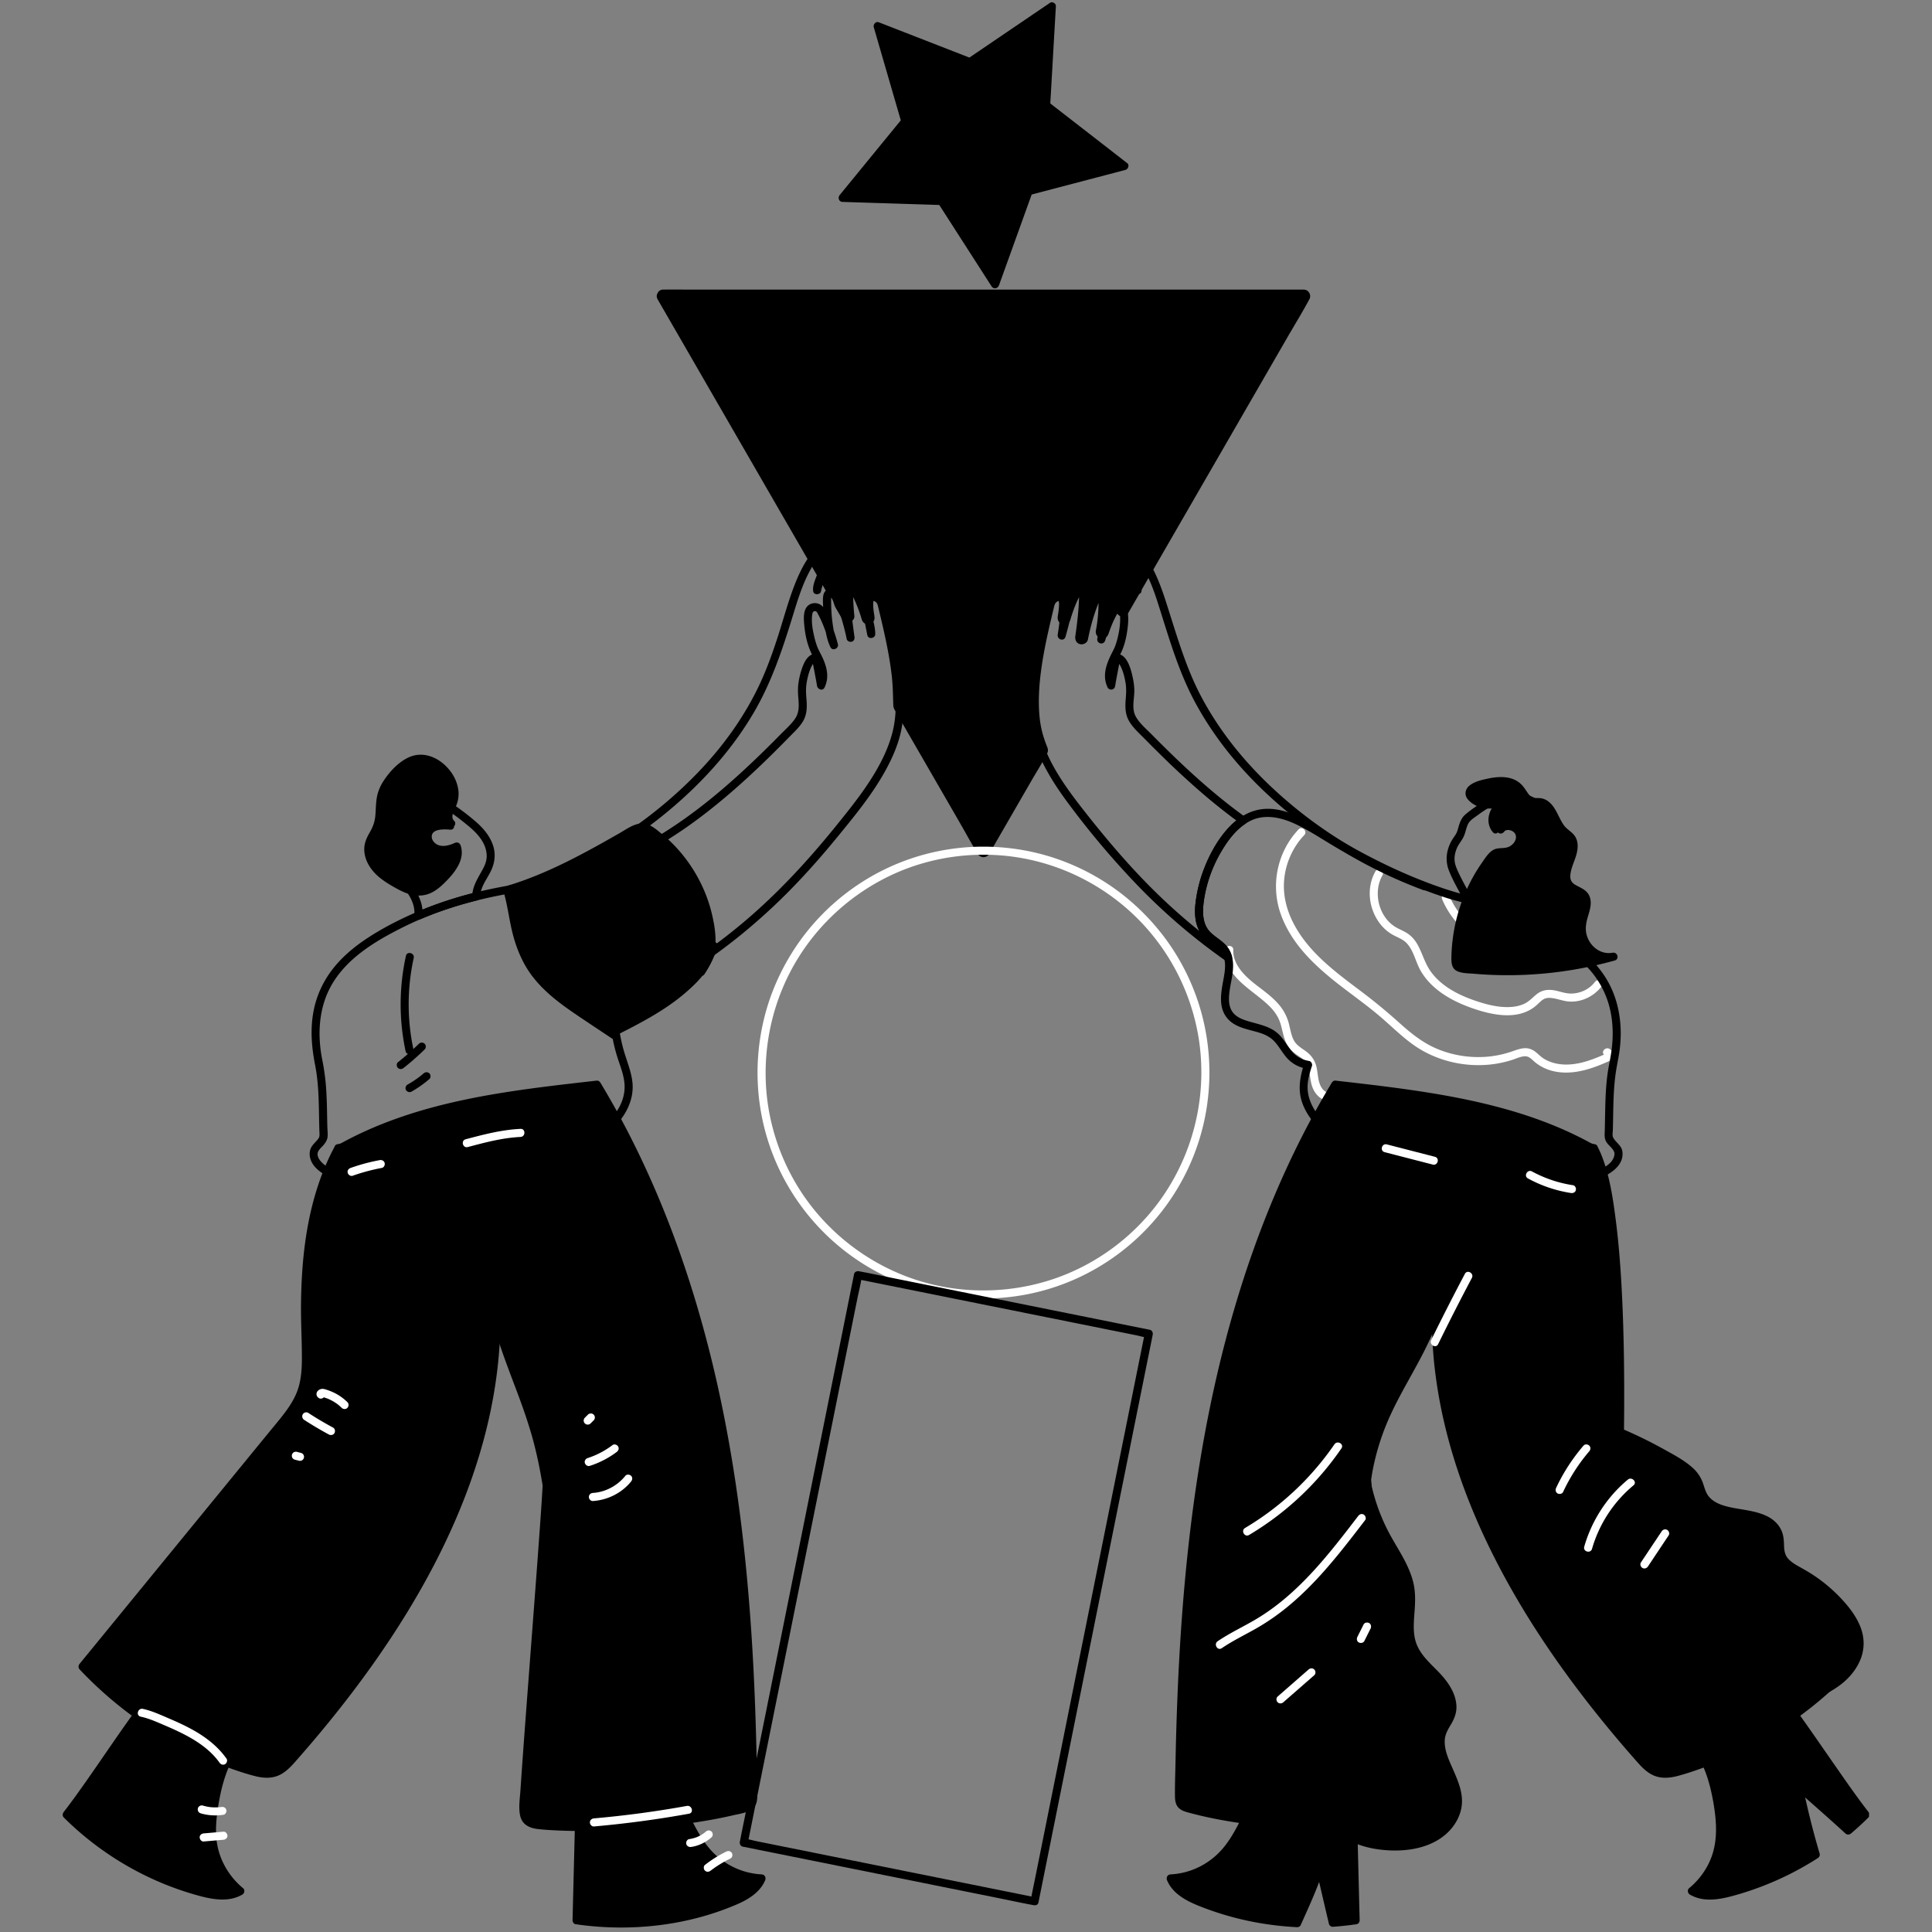 <?xml version="1.0" encoding="utf-8"?>
<svg xmlns="http://www.w3.org/2000/svg" height="512" version="1.0" viewBox="0 0 384 384" width="512">
  <rect x="0" y="0" width="384" height="384" fill="#808080" stroke="none"/>
  <defs>
    <clipPath id="a">
      <path d="M12.238 335H49v43H12.238zm0 0"/>
    </clipPath>
    <clipPath id="b">
      <path d="M335 335h36.488v43H335zm0 0"/>
    </clipPath>
  </defs>
  <path d="M286.664 178.8c1.352 3.184 3.691 5.884 6.543 7.817 2.848 1.934 6.445 3.223 9.918 3.11 2.203-.067 4.094-1.293 4.797-3.426.324-.98-1.227-1.403-1.547-.426-.531 1.61-2.023 2.27-3.625 2.25-1.559-.02-3.113-.328-4.59-.82-2.848-.953-5.414-2.7-7.394-4.953a16.434 16.434 0 0 1-2.72-4.36c-.167-.398-.757-.488-1.097-.289-.41.242-.457.7-.285 1.098zm0 0" fill="#fff"/>
  <path d="M273.375 173.2c-1.918 3.378-1.3 7.753 1.156 10.69a8.28 8.28 0 0 0 2.114 1.805c.968.578 2.101.903 2.902 1.727 1.453 1.496 1.805 3.781 2.832 5.547 2.2 3.785 6.242 6.023 10.258 7.422 3.828 1.336 8.824 2.437 12.343-.25.497-.375.907-.832 1.38-1.23.495-.427 1.023-.602 1.675-.575 1.348.059 2.61.676 3.965.734 2.484.114 4.855-1.093 6.348-3.047.261-.343.054-.898-.29-1.097-.413-.242-.831-.059-1.097.289-1.149 1.504-3.086 2.34-4.961 2.254-1.11-.051-2.156-.496-3.25-.66-1.234-.18-2.352.015-3.34.812-.8.645-1.43 1.379-2.367 1.844-.824.406-1.758.61-2.672.676-2.016.14-4.02-.27-5.941-.852-3.715-1.125-7.668-2.906-10.02-6.14-1.195-1.641-1.664-3.59-2.633-5.348-.496-.903-1.156-1.696-2.02-2.27-.87-.578-1.878-.902-2.737-1.504-3.075-2.144-4.102-6.777-2.262-10.02.512-.898-.875-1.706-1.383-.808zm0 0" fill="#fff"/>
  <path d="M258.102 164.852c-4.309 4.535-5.63 11.218-3.461 17.066 2.254 6.082 7.183 10.48 12.195 14.324 2.734 2.094 5.539 4.094 8.125 6.367 2.504 2.2 4.887 4.59 7.812 6.235 5.36 3.011 12.016 3.71 17.868 1.789.77-.25 1.558-.64 2.379-.688.816-.047 1.277.461 1.84.97 1.117 1 2.484 1.67 3.945 2 3.25.73 6.515-.13 9.523-1.368.8-.332 1.59-.68 2.379-1.035.445-.2.535-.953.16-1.258l-.86-.703c-.792-.649-1.933.48-1.132 1.133.285.234.57.468.86.703l.16-1.258c-2.88 1.293-5.93 2.617-9.157 2.445-1.37-.074-2.738-.437-3.91-1.168-.598-.375-1.066-.886-1.617-1.324-.637-.504-1.375-.781-2.191-.742-.817.043-1.579.32-2.344.59-.692.242-1.395.453-2.106.62a20.182 20.182 0 0 1-4.382.548 21.211 21.211 0 0 1-8.528-1.621c-2.875-1.2-5.262-3.13-7.555-5.2a113.343 113.343 0 0 0-7.68-6.32c-4.933-3.71-10.097-7.504-13.116-13.035-1.372-2.508-2.2-5.309-2.122-8.18.079-2.898 1.04-5.742 2.696-8.117a14.29 14.29 0 0 1 1.351-1.64c.711-.747-.421-1.883-1.132-1.133zM243.523 188.793c-.207 5.66 5.895 8.062 9.157 11.582.84.906 1.484 1.938 1.84 3.125.359 1.203.535 2.45 1.035 3.605.511 1.196 1.37 1.993 2.43 2.708.48.324.976.628 1.367 1.062.441.484.648 1.102.789 1.73.308 1.38.304 2.782.972 4.063.614 1.184 1.758 2.187 3.164 2.082 1.024-.074 1.032-1.68 0-1.602-1.023.075-1.672-.882-1.98-1.75-.402-1.132-.375-2.37-.684-3.527-.336-1.246-1.043-2.18-2.074-2.934-.926-.675-1.871-1.175-2.414-2.234-.547-1.074-.688-2.328-1.016-3.48a9.31 9.31 0 0 0-1.613-3.18c-1.46-1.875-3.457-3.18-5.293-4.652-2.023-1.625-4.176-3.809-4.074-6.598.035-1.031-1.566-1.031-1.606 0zm0 0" fill="#fff"/>
  <path d="m131.836 58.855 33.976 58.852a.97.97 0 0 1 .575.516c.254.53.5 1.129.734 1.754l1.39 2.406c-.14-1.438-.25-2.977-.238-4.29.012-1.202 1.614-1.613 2.176-.546.82 1.555 1.59 3.527 2.098 5.27-.254-1.544-.426-3.145-.16-3.758.496-1.164 1.52-1.145 2.543-.375.398.3.656.746.773 1.234 1.414 5.844 3.293 13.559 3.14 20.355l16.63 28.809 11.535-19.977a28.404 28.404 0 0 1-.89-2.46c-2.38-7.836.335-18.942 2.218-26.727.117-.488.375-.934.773-1.234 1.024-.77 2.047-.79 2.543.375.266.613.094 2.214-.16 3.757.512-1.742 1.278-3.714 2.098-5.27.562-1.066 2.164-.655 2.176.548.03 3.027-.586 7.277-.786 8.68.301-1.528 1.375-5.84 2.672-8.551.465-.973 1.938-.66 1.977.414.078 2.152-.133 4.867-.555 6.988.504-1.473 1.149-3.074 1.883-4.313.5-.84 1.66-.8 2.16-.105l35.996-62.352zm0 0"/>
  <path d="M130.715 59.508c1.258 2.18 2.515 4.36 3.773 6.535 2.946 5.105 5.89 10.207 8.836 15.309 3.45 5.968 6.895 11.941 10.34 17.91 2.762 4.777 5.52 9.554 8.277 14.336.754 1.3 1.508 2.605 2.258 3.91.153.262.293.531.453.785.157.246.555.504.614.582.379.484.476 1.238.75 1.781.14.274.312.535.464.801l.915 1.582c.605 1.047 2.542.668 2.414-.656a47.94 47.94 0 0 1-.23-3.434c-.009-.215-.005-.43-.009-.644.012-.23.008-.278-.011-.149-.063.098-.055.082.023-.05-.039.035-.172.117-.2.152.153-.04.157-.047.013-.028.156.004.164 0 .015-.003-.129-.055-.137-.196-.117-.086.031.187.23.441.316.617.207.422.407.847.586 1.285.426 1.016.79 2.059 1.102 3.117.2.672.91 1.094 1.598.906.734-.203 1.015-.902.902-1.597-.137-.86-.274-1.746-.242-2.621 0-.075.066-.403.015-.235.04-.136.008-.078.11-.23-.012.015-.075.039-.078.05-.02.036-.176-.042.003.004.227.063-.14-.058.106.028.691.246.746.816.902 1.457.2.824.395 1.648.59 2.473.856 3.66 1.645 7.351 2.059 11.09.207 1.898.222 3.777.285 5.683.016.43.144.703.34 1.047l1.383 2.394c1.824 3.16 3.648 6.32 5.472 9.477 2.059 3.566 4.117 7.129 6.172 10.695 1.129 1.95 2.191 3.953 3.387 5.864.02.03.035.062.054.093.485.84 1.754.84 2.239 0l8.297-14.367c1.066-1.855 2.238-3.68 3.218-5.582.25-.48.207-.871.016-1.36a25.14 25.14 0 0 1-.86-2.48 20.582 20.582 0 0 1-.687-3.953c-.234-2.969-.027-5.969.371-8.914.465-3.406 1.2-6.77 1.988-10.11.172-.73.348-1.456.524-2.187.168-.695.25-1.066.945-1.344-.097.04.055-.015.102-.004-.063-.015-.113 0-.149-.054.203.308.032-.02.11.23-.063-.207.015.2.02.235.03.875-.11 1.761-.247 2.62-.113.692.18 1.4.906 1.598.688.188 1.395-.234 1.594-.906.45-1.508.992-2.992 1.688-4.402.09-.188.195-.367.28-.555.142-.305.067-.035-.003-.016-.094.028-.164.114-.121.043.094.004.078 0-.047-.011l.117.039c-.043-.043-.144-.106-.199-.153.145.125.027.122.012-.011.035.332 0 .687-.012 1.02-.043 1.437-.176 2.874-.336 4.304a106.296 106.296 0 0 1-.39 3.012c-.098.691.167 1.39.906 1.593.636.176 1.457-.214 1.593-.906.512-2.57 1.23-5.187 2.254-7.605.055-.125.309-.735.344-.73.024.003-.203.14-.21.144a.226.226 0 0 1-.161-.012c.129.035.152.043.07.016-.043-.04-.14-.157-.18-.184a.208.208 0 0 1-.015-.11c.004.102.008.2.008.298.012.418.012.832 0 1.246-.035 1.71-.188 3.422-.516 5.097-.32 1.637 1.953 2.278 2.5.692.36-1.043.75-2.074 1.242-3.063.141-.281.387-.726.489-.926a.128.128 0 0 1-.094.004c.168 0 .195-.004.094-.007-.078-.059-.051-.043.086.043-.078-.032-.063 0 .058.105.535.656 1.653.402 2.035-.262 1.2-2.074 2.395-4.148 3.59-6.218 2.875-4.977 5.746-9.954 8.621-14.93l10.356-17.938c3.004-5.199 6.004-10.402 9.008-15.601 1.453-2.516 2.988-5.004 4.367-7.563l.058-.105c.493-.848-.132-1.95-1.12-1.95H137c-1.648 0-3.3-.027-4.95 0h-.214c-1.672 0-1.672 2.594 0 2.594h122.113c1.645 0 3.305.067 4.95 0 .07-.004.144 0 .214 0l-1.117-1.953c-1.2 2.074-2.394 4.149-3.59 6.219-2.875 4.977-5.746 9.953-8.62 14.93-3.454 5.98-6.903 11.96-10.356 17.937-3.004 5.203-6.004 10.403-9.008 15.602l-2.965 5.136c-.465.801-.996 1.594-1.402 2.43-.016.035-.04.067-.059.102l2.035-.262c-1.07-1.316-3.156-1.117-4.097.223-.977 1.394-1.559 3.168-2.11 4.761l2.5.692c.418-2.14.625-4.344.617-6.524-.004-1.054-.093-2.07-1.05-2.703a2.359 2.359 0 0 0-2.684.055c-.766.566-1.066 1.61-1.398 2.46-.348.891-.649 1.798-.926 2.708a46.205 46.205 0 0 0-1.153 4.465l2.5.687c.204-1.449.403-2.902.555-4.36.098-.921.18-1.847.227-2.773.05-.89.203-1.957-.133-2.8-.715-1.79-3.207-2.067-4.29-.473-.554.82-.917 1.836-1.288 2.746a32.75 32.75 0 0 0-1.059 3.012l2.5.691c.215-1.34.586-2.945.215-4.293-.387-1.398-1.738-2.277-3.164-1.941-1.512.355-2.441 1.547-2.79 2.996-.3 1.23-.593 2.46-.878 3.691-1.242 5.422-2.344 11.008-2.227 16.594.067 3.211.657 6.266 1.86 9.246l.129-1c-1.297 2.246-2.59 4.492-3.887 6.738a15186.68 15186.68 0 0 0-7.645 13.239h2.239c-1.875-3.25-3.754-6.5-5.63-9.754-2.987-5.172-5.976-10.348-8.96-15.52-.684-1.18-1.363-2.355-2.043-3.535l.18.652c.086-4.546-.625-9.093-1.543-13.539-.43-2.078-.918-4.148-1.414-6.214-.25-1.032-.485-2.04-1.34-2.754-.793-.668-1.89-1.121-2.934-.832-2.668.742-1.93 4.257-1.613 6.226l2.5-.691a33.774 33.774 0 0 0-1.582-4.242c-.555-1.235-1.156-2.52-2.7-2.59-1.253-.055-2.347.918-2.507 2.14-.192 1.489.062 3.121.207 4.606l2.418-.653-1.137-1.968c-.074-.13-.156-.254-.223-.387-.015-.031-.058-.125.012.023-.105-.218-.18-.457-.273-.68-.344-.827-.657-1.745-1.543-2.132l.465.465c-1.13-1.953-2.258-3.906-3.387-5.86-2.707-4.691-5.418-9.382-8.125-14.074-3.266-5.656-6.531-11.312-9.797-16.965-2.828-4.906-5.66-9.808-8.492-14.715-1.371-2.374-2.672-4.812-4.121-7.14-.02-.031-.04-.063-.059-.098-.832-1.445-3.074-.14-2.238 1.309zm0 0"/>
  <path d="M238.777 213.188a43.563 43.563 0 0 1-8.062 25.175c-5.035 7.063-12.242 12.559-20.399 15.52-8.546 3.101-18 3.445-26.742.953-8.418-2.402-15.972-7.39-21.547-14.137-5.62-6.804-9.062-15.34-9.73-24.144-.676-8.996 1.445-18.07 6.125-25.79 4.516-7.449 11.266-13.43 19.191-17.042 8.219-3.743 17.625-4.778 26.469-2.985 8.66 1.758 16.648 6.188 22.746 12.582a43.473 43.473 0 0 1 11.457 23.282c.336 2.175.488 4.382.492 6.585 0 1.032 1.606 1.036 1.606 0-.008-4.699-.73-9.402-2.188-13.87a44.724 44.724 0 0 0-6.093-12.114 45.726 45.726 0 0 0-9.375-9.703 44.837 44.837 0 0 0-11.797-6.484c-4.383-1.618-9.028-2.516-13.692-2.7a44.991 44.991 0 0 0-14.027 1.66 44.81 44.81 0 0 0-12.363 5.653 45.307 45.307 0 0 0-9.996 8.96 45.483 45.483 0 0 0-6.97 11.65c-1.765 4.3-2.823 8.878-3.183 13.511a45.212 45.212 0 0 0 1.133 14.066 44.723 44.723 0 0 0 5.203 12.606 45.138 45.138 0 0 0 8.594 10.32 45 45 0 0 0 11.297 7.352 45.204 45.204 0 0 0 13.387 3.703c4.722.55 9.535.332 14.195-.613a44.557 44.557 0 0 0 12.828-4.762 45.054 45.054 0 0 0 18.332-19.188 44.684 44.684 0 0 0 4.176-13.097c.351-2.301.535-4.621.539-6.95 0-1.03-1.606-1.035-1.606 0zm0 0" fill="#fff"/>
  <path d="M105.172 175.371c-7.363 1.035-14.649 2.688-21.531 5.559-3.258 1.36-6.454 2.93-9.457 4.785-2.762 1.707-5.403 3.71-7.5 6.2-2.243 2.651-3.774 5.796-4.395 9.222-.64 3.523-.352 7.02.336 10.511.7 3.555.738 7.2.8 10.809.016.809.028 1.617.06 2.422.023.601.113 1.031-.274 1.523-.387.496-.863.903-1.215 1.426-.402.594-.512 1.285-.414 1.988.207 1.512 1.379 2.657 2.61 3.442 1.453.93 3.18 1.484 4.831 1.926 3.582.949 7.325 1.183 11.016 1.132 7.422-.097 14.918-.992 22.11-2.855a69.172 69.172 0 0 0 10.496-3.633c3.257-1.433 6.566-3.09 9.168-5.562 2.472-2.344 4.265-5.657 3.886-9.149-.203-1.879-.879-3.633-1.449-5.422-.586-1.836-1-3.726-1.242-5.636-.488-3.836-.297-7.668.004-11.508.27-3.492.523-7.258-.953-10.535-2.204-4.891-7.817-7.325-12.954-7.215a16.137 16.137 0 0 0-3.933.57c-.996.274-.574 1.82.426 1.547 4.636-1.27 10.203-.219 13.496 3.46 1.933 2.157 2.465 4.915 2.508 7.735.054 3.762-.559 7.5-.512 11.266.047 3.695.531 7.394 1.672 10.918.547 1.687 1.242 3.394 1.367 5.18.11 1.593-.281 3.148-1.035 4.55-1.606 2.989-4.477 4.977-7.399 6.547-3.105 1.664-6.379 3.008-9.722 4.098-6.766 2.207-13.836 3.367-20.926 3.832-3.574.234-7.18.348-10.746-.008a30.109 30.109 0 0 1-5.196-.957c-1.53-.426-3.101-.945-4.414-1.871-.789-.559-1.98-1.762-1.43-2.84.255-.496.735-.863 1.083-1.289.41-.496.738-1.035.777-1.695.04-.692-.05-1.414-.066-2.106-.02-.816-.032-1.633-.047-2.445-.031-1.742-.078-3.484-.207-5.223a43.785 43.785 0 0 0-.739-5.375 27.13 27.13 0 0 1-.546-4.96c-.047-3.313.597-6.65 2.18-9.579 2.988-5.535 8.656-8.965 14.1-11.71 6.552-3.301 13.602-5.415 20.802-6.727a119.92 119.92 0 0 1 5-.801c.43-.059.664-.61.558-.988-.125-.461-.554-.621-.984-.559zm0 0"/>
  <path d="M67.258 228.207c-6.293 11.582-6.969 25.34-6.528 38.512.118 3.488.282 7.094-1 10.336-.921 2.34-2.539 4.332-4.132 6.277-13.067 15.973-26.13 31.945-39.196 47.918 9.11 9.695 20.817 16.926 33.563 20.727 1.433.43 2.969.816 4.414.421 1.566-.43 2.742-1.695 3.82-2.914 20.45-23.109 39.516-52.941 40.442-85.234.308-10.871 1.007-16.652 1.238-27.527.027-1.371.031-2.832-.711-3.98-.809-1.255-2.309-1.84-3.723-2.298-10.011-3.242-17.898-4.441-28.187-2.238"/>
  <path d="M66.563 227.8c-3.438 6.368-5.243 13.419-6.09 20.571-.426 3.602-.606 7.23-.645 10.856-.039 3.656.192 7.308.176 10.964-.008 1.852-.137 3.711-.652 5.497-.508 1.75-1.438 3.312-2.508 4.777-1.16 1.586-2.453 3.078-3.696 4.601l-3.918 4.79c-5.226 6.39-10.453 12.78-15.68 19.167-5.25 6.422-10.503 12.844-15.753 19.262-.656.8-1.309 1.598-1.961 2.399-.281.343-.32.793 0 1.132a76.934 76.934 0 0 0 15.93 12.914 76.97 76.97 0 0 0 9.109 4.754c3.148 1.38 6.414 2.649 9.746 3.512 1.766.457 3.586.567 5.227-.348 1.441-.8 2.511-2.128 3.582-3.347a239.554 239.554 0 0 0 6.554-7.781c4.36-5.403 8.485-11.004 12.278-16.825 7.613-11.687 13.957-24.36 17.687-37.843 1.852-6.688 3.04-13.575 3.406-20.508.192-3.617.258-7.242.454-10.86.168-3.199.375-6.398.539-9.601.086-1.73.164-3.461.222-5.192.063-1.859.235-3.773.086-5.632-.136-1.72-.793-3.176-2.242-4.168-1.402-.957-3.187-1.375-4.789-1.86-6.879-2.086-13.957-3.265-21.145-2.48-1.828.199-3.64.5-5.437.883-1.008.214-.582 1.761.426 1.546 3.547-.75 7.144-1.16 10.773-1.082 3.363.07 6.695.563 9.969 1.329a82.75 82.75 0 0 1 5.21 1.418c1.516.464 3.395.84 4.59 1.964 1.255 1.172 1.09 3.032 1.055 4.602a312.788 312.788 0 0 1-.175 5.422c-.266 6.488-.754 12.969-.985 19.46-.12 3.438-.265 6.86-.68 10.278a94.64 94.64 0 0 1-1.792 10.024c-3.075 13.14-8.754 25.55-15.754 37.043-3.524 5.785-7.39 11.351-11.508 16.726a225.783 225.783 0 0 1-6.184 7.7 221.969 221.969 0 0 1-3.297 3.847c-1.015 1.164-2.015 2.508-3.324 3.355-1.562 1.008-3.281.692-4.972.204a68.35 68.35 0 0 1-4.704-1.563 73.769 73.769 0 0 1-9.097-4.07 75.627 75.627 0 0 1-16.13-11.473 77.306 77.306 0 0 1-3.495-3.48v1.132l15.758-19.261 15.832-19.36c2.605-3.183 5.21-6.363 7.808-9.547 1.156-1.414 2.317-2.851 3.219-4.445a14.814 14.814 0 0 0 1.75-5.137c.55-3.675.156-7.441.105-11.14-.05-3.63.012-7.262.286-10.883.543-7.2 1.937-14.453 5.011-21.027.38-.813.785-1.614 1.211-2.403.492-.91-.894-1.722-1.386-.812zm0 0"/>
  <path d="M67.621 228.25c15.234-8.629 33.555-10.676 51.008-12.672 12.621 20.906 20.437 44.465 24.96 68.465 4.524 23.996 5.837 48.492 6.106 72.91.008.535.004 1.102-.285 1.55-.36.56-1.05.782-1.687.958-10.766 2.973-29.43 4.375-40.547 3.305-.813-.079-1.68-.192-2.29-.739-.87-.78-.874-2.117-.812-3.285.524-9.996 4.059-53.535 4.586-63.535.418-7.953 1.184 7.879 0 0-2.722-18.094-9.672-24.926-12.117-43.059-.707-5.238-.734-10.738-3.102-15.468-2.37-4.727-21.03-10.676-25.82-8.43"/>
  <path d="M68.027 228.941c11.961-6.742 25.668-9.41 39.137-11.187 3.816-.5 7.64-.938 11.465-1.375l-.692-.395c8.067 13.387 14.184 27.864 18.7 42.809 4.675 15.477 7.648 31.43 9.472 47.48.97 8.504 1.621 17.04 2.055 25.586.215 4.227.375 8.457.492 12.688.117 4.2.328 8.433.239 12.637-.02.878-.364 1.199-1.192 1.449-.695.207-1.402.379-2.11.547a81.004 81.004 0 0 1-4.222.89c-3.16.586-6.351 1.024-9.55 1.364-6.493.691-13.051 1.035-19.579.836a83.258 83.258 0 0 1-4.187-.227c-.711-.059-1.54-.055-2.203-.348-.774-.336-.961-1.12-.993-1.898-.062-1.469.125-2.988.223-4.453.262-3.973.555-7.942.848-11.91.757-10.215 1.547-20.426 2.308-30.641.317-4.219.63-8.438.914-12.656.098-1.426.192-2.856.274-4.282.039-.71.074-1.418.14-2.128.016-.164.145-.239.067-.43-.008-.024.035-.067.027-.09.082.324-.836.133-.707.133.047 0-.777.195-.71-.137-.009.027.027.078.03.11.012.085.09.515.055.265.031.246.055.492.074.742.043.528.07 1.055.082 1.582.008.418.012.84-.023 1.262.008-.098.07-.055 0-.02-.172.079.582.063.055-.113.023.008.921-.347 1.246-.074.035.031.082.23.062.094-.011-.098-.054-.207-.082-.305-.242-1.016-.351-2.07-.523-3.101a79.14 79.14 0 0 0-1.114-5.48c-.757-3.165-1.73-6.27-2.828-9.33-2.066-5.765-4.476-11.397-6.058-17.327a75.882 75.882 0 0 1-2.078-11.012c-.422-3.75-.649-7.582-1.793-11.203-.391-1.238-.84-2.613-1.63-3.66-.515-.684-1.16-1.238-1.84-1.75-1.722-1.297-3.694-2.258-5.671-3.102-4.457-1.902-9.3-3.386-14.152-3.761-1.606-.13-3.344-.141-4.84.535-.938.425-.121 1.808.812 1.386 1.344-.609 3.453-.406 5.024-.222 2.457.293 4.89.898 7.254 1.617 2.449.742 4.86 1.64 7.156 2.777 1.707.844 3.547 1.813 4.816 3.274.735.843 1.172 2.218 1.524 3.332.594 1.879.937 3.828 1.187 5.777.5 3.945.82 7.89 1.602 11.793 1.289 6.461 3.601 12.563 5.93 18.7 1.125 2.968 2.199 5.956 3.085 9.007 1.036 3.563 1.762 7.176 2.344 10.84.094.574.156 1.191.367 1.742.258.688 1.16 1.012 1.59.25.41-.726.192-2.008.149-2.797-.04-.746.082-2.355-.676-2.808-1.555-.93-1.484 2.332-1.524 2.984-.175 3.25-.41 6.496-.644 9.738-.746 10.375-1.55 20.743-2.332 31.114-.363 4.77-.719 9.543-1.059 14.32-.125 1.773-.25 3.547-.367 5.32-.105 1.653-.418 3.52-.074 5.145.383 1.828 1.863 2.511 3.574 2.699 1.36.152 2.734.227 4.102.285 3.257.145 6.523.117 9.78-.004 6.813-.25 13.642-.894 20.353-2.097a83.21 83.21 0 0 0 4.472-.914c1.285-.301 3.078-.497 4.067-1.446.605-.582.757-1.37.773-2.183.02-1.036-.023-2.079-.04-3.114a749.31 749.31 0 0 0-.124-6.636c-.207-8.754-.582-17.5-1.23-26.23-1.262-17.056-3.56-34.075-7.618-50.7-3.808-15.602-9.168-30.875-16.508-45.176a170.64 170.64 0 0 0-5.656-10.156c-.136-.219-.422-.426-.695-.395-13.774 1.575-27.805 3.082-40.89 7.938-3.626 1.344-7.153 2.941-10.524 4.84-.899.507-.09 1.894.812 1.386zm0 0"/>
  <path d="M115.156 359.39c-.183 7.43-.37 14.856-.554 22.286 10.296 1.531 20.992.297 30.675-3.535 2.47-.98 5.082-2.332 6.094-4.79-3.832-.18-7.574-1.867-10.242-4.62-1.621-1.672-2.832-3.688-3.918-5.743-2.106-3.98-3.809-8.347-3.625-12.847"/>
  <path d="M114.355 359.39c-.187 7.43-.37 14.856-.558 22.286-.008.316.254.726.59.773 10.734 1.578 22.12.363 32.12-3.957 2.25-.972 4.552-2.387 5.555-4.734.243-.563-.035-1.172-.69-1.207a14.64 14.64 0 0 1-9.915-4.64c-1.379-1.49-2.437-3.24-3.39-5.02-.993-1.848-1.891-3.754-2.56-5.746-.757-2.262-1.202-4.61-1.116-7.004.035-1.032-1.57-1.032-1.606 0-.16 4.566 1.488 8.941 3.563 12.933 1 1.918 2.105 3.797 3.511 5.45a15.921 15.921 0 0 0 4.891 3.859 16.448 16.448 0 0 0 6.621 1.773l-.695-1.207c-.844 1.973-2.684 3.117-4.567 3.973-2.257 1.031-4.664 1.797-7.054 2.457a59.25 59.25 0 0 1-15.485 2.133 58.174 58.174 0 0 1-8.757-.61l.59.774c.187-7.43.37-14.856.558-22.285.023-1.036-1.582-1.036-1.606 0zM30.508 336.555c-4.57 5.863-12.684 18.27-17.254 24.129 7.367 7.359 16.7 12.73 26.762 15.41 2.566.683 5.468 1.152 7.746-.223-2.973-2.426-4.977-6.008-5.485-9.808-.304-2.305-.082-4.649.27-6.95.68-4.449 1.906-8.972 4.73-12.476"/>
  <g clip-path="url(#a)">
    <path d="M29.941 335.988c-4.89 6.285-9.214 13.004-13.832 19.485-1.117 1.566-2.242 3.129-3.422 4.644-.265.34-.335.797 0 1.133 7.438 7.406 16.813 12.844 26.954 15.574 2.773.746 5.906 1.266 8.523-.262.414-.238.57-.921.164-1.257-2.875-2.368-4.851-5.813-5.281-9.532-.262-2.257-.031-4.543.324-6.777.316-1.984.738-3.957 1.375-5.863.707-2.121 1.7-4.176 3.098-5.93.273-.34.332-.805 0-1.137-.278-.277-.86-.34-1.133 0-2.715 3.407-4.043 7.594-4.777 11.832-.407 2.368-.73 4.797-.555 7.2.152 2.101.7 4.129 1.621 6.023a16.1 16.1 0 0 0 4.191 5.317l.164-1.258c-2.125 1.238-4.718.77-6.968.18a57.05 57.05 0 0 1-7.125-2.372c-4.63-1.87-9.016-4.363-13.028-7.336a58.432 58.432 0 0 1-6.41-5.535v1.133c4.89-6.281 9.211-13 13.832-19.48 1.114-1.567 2.239-3.13 3.418-4.645.266-.344.332-.8 0-1.137-.277-.277-.867-.343-1.133 0zm0 0"/>
  </g>
  <path d="M110.227 176.078c9.78-1.992 18.847-6.375 26.937-12.156 4.07-2.91 7.91-6.129 11.59-9.512a195.166 195.166 0 0 0 5.508-5.285c.93-.926 1.855-1.86 2.773-2.797.899-.918 1.875-1.82 2.543-2.926.879-1.457.836-3.058.695-4.695-.093-1.086-.109-2.129.075-3.133.168-.93.398-1.87.77-2.742.144-.332.39-.797.558-.996.16-.184.168-.195.3-.27.044-.023.145-.011.024-.03l-.59-.774c.102.957.317 1.906.492 2.851.106.57.215 1.145.32 1.715l.118.672c.012.086.023.168.039.254.027.176-.02-.2 0 .008.078.707 1.105 1.191 1.496.402.945-1.914.531-3.871-.293-5.742-.348-.785-.8-1.527-1.121-2.32a14.267 14.267 0 0 1-.606-2.004c-.347-1.453-.648-3.125-.39-4.618.07-.39.336-.597.664-.484.254.09.355.379.476.602.211.382.403.773.586 1.172.758 1.66 1.325 3.421 1.797 5.183l1.469-.617c-.516-1.035-.727-2.324-.906-3.484a31.306 31.306 0 0 1-.352-4.485c-.004-.36-.02-.726.008-1.09.016-.195.016-.238.129-.304.07-.043.172-.051.238-.008.113.07.242.422.317.594.59 1.32 1.027 2.71 1.433 4.097.367 1.262.703 2.54.961 3.832.082.426.59.668.985.559.464-.125.62-.555.562-.984-.348-2.473-.672-4.958-.746-7.454-.008-.332-.149-1.082.117-1.293.258-.207.453-.054.621.266.68 1.29 1.219 2.66 1.676 4.047.41 1.238.855 2.578.86 3.894l1.574-.214c-.329-1.657-.711-3.317-.844-5.004-.028-.36-.035-.72-.028-1.078 0-.016.032-.282.004-.098.008-.063.02-.133.04-.195.042-.145.117-.313.242-.41.277-.215.675.019.922.175.55.352.648.883.792 1.48 1.2 4.962 2.375 9.962 2.817 15.055.219 2.52.277 5.09-.063 7.606-.347 2.539-1.203 4.972-2.312 7.27-2.332 4.824-5.707 9.054-9.055 13.202-5.648 7.012-11.746 13.657-18.637 19.47a117.697 117.697 0 0 1-11.898 8.788 136.626 136.626 0 0 1-7.031 4.254c-2.356 1.336-4.801 2.52-7.145 3.887-.14.082-.281.16-.425.234-.137.07-.016.008.015 0-.058.02-.113.035-.168.051-.183.05.18-.004-.012 0-.058.004-.117 0-.175-.004.207.016-.028-.012-.063-.023-.11-.031-.219-.059-.328-.094-.918-.29-1.797-.578-2.594-1.094-1.75-1.14-3.238-2.824-4.457-4.504-1.422-1.96-2.23-4.152-2.601-6.543-.438-2.816-.258-5.703-.16-8.535.046-1.465.085-2.93.043-4.394-.028-1.028-1.633-1.032-1.602 0 .164 6.015-1.043 12.293 1.543 17.976.906 1.992 2.426 3.797 3.965 5.332.777.782 1.625 1.524 2.558 2.114.887.562 1.922.898 2.922 1.207.739.23 1.367.195 2.051-.168 1.066-.567 2.113-1.168 3.18-1.73a151.368 151.368 0 0 0 7.765-4.372 125.521 125.521 0 0 0 13.239-9.187 119.032 119.032 0 0 0 10.754-9.723c3.296-3.363 6.402-6.91 9.382-10.555 3.446-4.215 6.965-8.5 9.563-13.308 1.332-2.461 2.472-5.11 3.015-7.864.52-2.625.59-5.32.43-7.984-.324-5.445-1.527-10.8-2.8-16.09-.321-1.328-.579-2.55-1.891-3.25-1.121-.598-2.438-.43-3.094.746-.418.746-.371 1.637-.297 2.465.086 1.031.258 2.055.445 3.07.141.754.297 1.5.446 2.25.18.903 1.582.68 1.578-.21-.008-1.41-.438-2.844-.871-4.176a31.83 31.83 0 0 0-.934-2.516c-.32-.762-.625-1.598-1.078-2.289-.848-1.305-2.863-1.148-3.457.305-.293.71-.156 1.62-.117 2.367.043.887.113 1.765.199 2.648.156 1.543.363 3.086.578 4.625l1.547-.43a45.12 45.12 0 0 0-1.004-3.972 44.31 44.31 0 0 0-.82-2.527c-.285-.774-.555-1.633-.985-2.34-.835-1.39-3.078-1.02-3.378.594-.149.812-.06 1.726-.024 2.546.035.91.11 1.82.219 2.727.207 1.703.457 3.504 1.23 5.059.41.828 1.7.242 1.465-.618a36.603 36.603 0 0 0-1.797-5.207c-.336-.765-.691-1.742-1.297-2.343a2.138 2.138 0 0 0-2.152-.493c-1.75.586-1.57 2.848-1.43 4.325.16 1.703.512 3.433 1.18 5.015.848 2.016 2.563 4.281 1.45 6.531l1.495.407c-.101-.957-.316-1.907-.492-2.852-.11-.57-.215-1.144-.32-1.715-.04-.222-.078-.449-.117-.672a5.697 5.697 0 0 1-.04-.253c-.03-.176.02.199 0-.008-.035-.32-.222-.715-.59-.774-1.863-.293-2.71 1.844-3.163 3.282a15.595 15.595 0 0 0-.567 2.53c-.152 1.102-.086 2.169.008 3.274.117 1.442.098 2.727-.789 3.938-.77 1.054-1.793 1.957-2.707 2.886a222.08 222.08 0 0 1-5.465 5.387c-7.199 6.852-15.012 13.184-23.926 17.672a63.963 63.963 0 0 1-16.02 5.574c-1.007.207-.581 1.754.43 1.547zM316.781 228.207c6.293 11.582 5.356 55.164 4.914 68.34-.117 3.484-3.347-18.574-2.066-15.332.926 2.344 2.543 4.332 4.137 6.277 13.062 15.973 30.804 27.785 43.87 43.758-9.105 9.695-20.816 16.926-33.562 20.727-1.433.43-2.969.816-4.41.421-1.57-.43-2.746-1.695-3.824-2.914-20.45-23.109-39.516-52.941-40.442-85.234-.308-10.871-1.007-16.652-1.238-27.527-.027-1.371-.031-2.832.711-3.985.809-1.25 2.309-1.836 3.723-2.293 10.011-3.242 17.902-4.441 28.187-2.238"/>
  <path d="M316.09 228.613c.738 1.367 1.21 2.793 1.648 4.356.555 1.992.957 4.023 1.293 6.062.832 5.016 1.258 10.094 1.57 15.164.344 5.63.508 11.274.579 16.914a541.59 541.59 0 0 1-.04 15.325c-.03 2.05-.074 4.101-.128 6.152-.02.84-.047 1.68-.07 2.52l-.036 1.097c-.004.14-.015.277-.015.414.004.223.023-.039.007 0-.007.016-.007.031-.011.047.172-.437.707-.77 1.203-.383.164.13.195.18.215.29-.024-.145-.09-.29-.13-.43-.128-.508-.226-1.028-.323-1.543-.313-1.645-.57-3.301-.813-4.957a137.666 137.666 0 0 1-.68-5.25c-.12-1.082-.265-2.192-.214-3.286-.004.075-.06.207.003.06-.066.151-.156.347-.336.42-.144.063-.714.028-.843-.054-.078-.05-.078-.12-.168-.183.02.011.082.117.074.132-.023.075-.023-.066-.027-.066.101.23.195.469.297.703.777 1.742 1.918 3.285 3.097 4.77 2.406 3.02 4.98 5.898 7.66 8.672 5.38 5.566 11.168 10.71 16.91 15.894 5.708 5.156 11.383 10.363 16.551 16.067a117.324 117.324 0 0 1 3.707 4.296v-1.132c-9.086 9.644-20.855 17.039-33.64 20.648-1.715.48-3.387.691-4.918-.375-1.282-.89-2.278-2.227-3.297-3.398a244.2 244.2 0 0 1-6.41-7.653c-4.22-5.261-8.203-10.71-11.868-16.37-7.328-11.31-13.449-23.513-17.132-36.509-1.832-6.476-3.047-13.129-3.47-19.851-.218-3.492-.257-6.992-.437-10.488-.16-3.149-.359-6.293-.527-9.442a310.699 310.699 0 0 1-.402-10.277c-.035-1.574-.125-3.371 1.195-4.485 1.238-1.043 3.055-1.41 4.566-1.87 6.645-2.024 13.438-3.2 20.395-2.505a50.46 50.46 0 0 1 5.445.871c1.008.215 1.438-1.332.426-1.546-3.61-.766-7.293-1.207-10.988-1.145-3.5.059-6.985.559-10.395 1.344a79.32 79.32 0 0 0-5.422 1.465c-1.59.488-3.347.91-4.714 1.902-1.43 1.031-2.008 2.547-2.11 4.266-.105 1.87.043 3.777.11 5.648.238 6.684.75 13.352 1.011 20.035.137 3.61.239 7.207.649 10.801.394 3.45.976 6.875 1.738 10.258 3.07 13.633 8.95 26.531 16.21 38.422 3.638 5.953 7.642 11.68 11.903 17.203a239.195 239.195 0 0 0 9.754 11.816c1.067 1.215 2.153 2.543 3.621 3.29 1.68.859 3.508.679 5.274.199 1.672-.454 3.32-1.016 4.945-1.61a77.851 77.851 0 0 0 9.398-4.164 77.092 77.092 0 0 0 16.727-11.863 77.393 77.393 0 0 0 3.496-3.485c.32-.34.285-.789 0-1.132-5.078-6.2-10.851-11.778-16.75-17.18-5.95-5.445-12.043-10.738-17.777-16.414-2.844-2.809-5.594-5.715-8.18-8.766-1.297-1.531-2.617-3.078-3.719-4.762a16.2 16.2 0 0 1-1.382-2.578c-.094-.222-.172-.449-.348-.629-.531-.535-1.32-.187-1.469.489-.101.441-.05.926-.023 1.37.101 1.587.304 3.173.507 4.75.254 1.95.536 3.895.852 5.833.211 1.293.395 2.621.746 3.89.137.485.36 1.036.961 1.036.77 0 .863-.75.883-1.328.062-1.72.105-3.442.148-5.16.118-4.868.176-9.731.168-14.598-.004-5.793-.101-11.59-.351-17.38-.242-5.589-.61-11.183-1.32-16.734-.544-4.222-1.176-8.574-2.704-12.57a18.975 18.975 0 0 0-.968-2.152c-.493-.906-1.875-.098-1.387.812zm0 0"/>
  <path d="M316.418 228.25c-15.234-8.629-33.555-10.676-51.008-12.672-12.62 20.906-20.437 44.465-24.96 68.465-4.524 23.996-5.837 48.492-6.106 72.91-.008.535-.004 1.102.285 1.55.36.56 1.05.782 1.687.958 10.766 2.973 29.43 4.375 40.547 3.305.813-.079 1.684-.192 2.29-.739.87-.78.874-2.117.812-3.285-.524-9.996-7.723-54.715-8.25-64.71-.418-7.954-1.184 7.878 0 0 2.723-18.094 13.336-23.75 15.781-41.884.707-5.238.734-10.738 3.102-15.468 2.37-4.727 21.03-10.676 25.82-8.43"/>
  <path d="M316.824 227.555c-12.148-6.848-26.015-9.555-39.691-11.371-3.903-.516-7.813-.961-11.723-1.407-.273-.03-.558.176-.691.395-8.457 14.031-14.79 29.27-19.39 44.973-4.794 16.351-7.704 33.203-9.438 50.14-.907 8.899-1.493 17.828-1.856 26.762-.18 4.422-.308 8.848-.394 13.273-.043 2.282-.141 4.578-.102 6.864.016.808.168 1.601.774 2.183.574.551 1.386.758 2.128.957 6.29 1.696 12.848 2.508 19.329 3.051 6.582.55 13.257.805 19.855.3 1.504-.116 3.328-.105 4.367-1.378.899-1.102.836-2.625.75-3.961-.086-1.402-.234-2.797-.387-4.191-.476-4.336-1.058-8.66-1.648-12.98-1.441-10.583-3-21.153-4.422-31.735-.547-4.051-1.09-8.102-1.5-12.164-.14-1.38-.219-2.754-.324-4.137-.04-.535-.012-1.254-.29-1.738-.421-.746-1.35-.5-1.593.234-.289.883-.258 1.969-.285 2.887-.023.746-.258 2.59.914 2.59.676-.004.875-.672.992-1.207.27-1.192.395-2.418.625-3.618a47.572 47.572 0 0 1 2.953-9.703c2.348-5.515 5.696-10.523 8.23-15.949 1.368-2.914 2.493-5.938 3.274-9.059.938-3.761 1.239-7.593 1.692-11.43.238-2 .554-3.995 1.117-5.933.363-1.242.824-2.789 1.61-3.746 1.206-1.469 3.07-2.437 4.741-3.273 4.52-2.262 9.664-3.914 14.696-4.48.957-.106 1.93-.173 2.894-.13.653.031 1.504.153 1.98.367.934.422 1.75-.96.813-1.386-1.578-.715-3.426-.664-5.117-.512-2.418.215-4.809.73-7.144 1.379-2.504.7-4.961 1.57-7.336 2.625-1.973.875-3.926 1.883-5.602 3.254-1.96 1.61-2.75 4.058-3.344 6.457-.93 3.746-1.062 7.62-1.594 11.43-.886 6.398-3.195 12.28-6.25 17.933-2.816 5.207-5.832 10.29-7.675 15.95-.969 2.968-1.45 5.984-2.035 9.038-.043.23-.102.454-.153.68-.05.246-.035.031-.004.043.008.004.051-.078.098-.117.996.457 1.394.504 1.191.14.067.168.086.211.063.137-.07-.078.004-.156-.004.031.004-.082-.016-.171-.02-.257a19.046 19.046 0 0 1-.011-.668 24.494 24.494 0 0 1 .12-2.348c.009-.098.02-.195.032-.293.024-.195-.027.184 0 .004.008-.047.012-.094.024-.137.015-.066.042-.152.046-.219.008-.183.063.086-.03.06.554.147-1.407.347-1.364-.134-.004.028.031.063.027.09-.015.074.04.215.051.29-.035-.212.016.167.023.226.02.203.036.406.051.605.024.375.043.75.067 1.125.199 3.223.628 6.434 1.035 9.633 1.277 10.074 2.758 20.125 4.168 30.184.664 4.765 1.328 9.535 1.937 14.312.414 3.246.848 6.5 1.063 9.766.066 1.054.316 2.687-.746 3.332-.633.383-1.512.37-2.227.433-.707.059-1.41.106-2.117.145-3.09.172-6.184.183-9.277.101-6.774-.18-13.563-.765-20.25-1.878a97.234 97.234 0 0 1-4.598-.875c-1.3-.286-2.727-.512-3.969-1.012-.965-.387-.812-1.246-.8-2.133.011-1.152.027-2.305.046-3.46.035-2.114.078-4.231.13-6.349.214-8.652.6-17.304 1.253-25.937 1.27-16.856 3.57-33.66 7.61-50.086 3.769-15.336 9.035-30.34 16.253-44.406 1.77-3.45 3.657-6.836 5.657-10.153l-.692.395c13.555 1.55 27.336 3.059 40.227 7.793 3.578 1.316 7.054 2.894 10.375 4.77.902.507 1.71-.88.812-1.387zm0 0"/>
  <path d="M262.254 370.809c.676 2.898 1.644 7.078 2.652 11.355a58.81 58.81 0 0 0 4.531-.488c-.183-7.43-.37-14.856-.554-22.285l-18.43-9.25c.184 4.5-1.52 8.867-3.621 12.847-1.086 2.055-2.3 4.07-3.922 5.742-2.668 2.754-6.41 4.442-10.242 4.622 1.012 2.457 3.625 3.808 6.098 4.789a59.831 59.831 0 0 0 19.054 4.101c1.907-4.258 3.973-8.683 4.434-11.433zm0 0"/>
  <path d="M261.48 371.02c.883 3.785 1.762 7.574 2.653 11.355.074.324.433.613.773.59a64.301 64.301 0 0 0 4.746-.516c.336-.047.598-.453.59-.773-.187-7.43-.37-14.856-.558-22.285-.004-.27-.145-.567-.395-.696-2.074-1.039-4.148-2.078-6.223-3.12l-9.925-4.981c-.762-.38-1.524-.762-2.286-1.145-.515-.262-1.226.051-1.207.692.153 4.226-1.351 8.261-3.261 11.96-.926 1.797-1.93 3.598-3.227 5.153a14.787 14.787 0 0 1-4.394 3.594 14.543 14.543 0 0 1-6.098 1.703c-.656.035-.93.644-.691 1.207 1.316 3.078 4.707 4.469 7.628 5.562a59.78 59.78 0 0 0 11.45 3.016c2.242.355 4.5.594 6.765.707.254.016.582-.156.692-.395.953-2.125 1.922-4.242 2.808-6.394.692-1.688 1.395-3.426 1.707-5.234.075-.426-.113-.864-.562-.985-.387-.105-.91.13-.985.559-.304 1.75-.972 3.433-1.64 5.07-.852 2.082-1.797 4.125-2.715 6.172l.695-.395a59.513 59.513 0 0 1-11.136-1.62 59.322 59.322 0 0 1-5.414-1.602c-1.547-.54-3.114-1.106-4.555-1.903-1.434-.793-2.695-1.832-3.352-3.367l-.695 1.207c4.11-.215 8.094-1.992 10.93-4.984 1.492-1.57 2.652-3.422 3.68-5.317 1.09-2.02 2.07-4.105 2.8-6.28.8-2.391 1.266-4.907 1.176-7.434l-1.207.695c2.074 1.039 4.148 2.078 6.223 3.121l9.921 4.977 2.286 1.148-.395-.691c.184 7.43.371 14.855.555 22.285l.59-.774c-1.434.211-2.875.356-4.32.457l.773.59c-.89-3.781-1.77-7.57-2.653-11.355-.234-1.004-1.78-.578-1.547.426zM357.508 355.059l8.605 7.66c.418.37.828.746 1.239 1.12a59.62 59.62 0 0 0 3.433-3.155c-4.57-5.86-12.683-18.266-17.254-24.13l-16.77 10.083c2.825 3.504 4.051 8.027 4.731 12.476.352 2.301.574 4.645.27 6.95a15.427 15.427 0 0 1-5.485 9.808c2.278 1.375 5.18.906 7.75.223a59.802 59.802 0 0 0 16.868-7.469 160.055 160.055 0 0 1-3.387-13.566zm0 0"/>
  <g clip-path="url(#b)">
    <path d="M356.941 355.625c3.286 2.922 6.606 5.809 9.844 8.781.336.313.793.293 1.133 0a59.62 59.62 0 0 0 3.434-3.156c.336-.332.265-.79 0-1.133-2.29-2.941-4.407-6.02-6.54-9.078-2.394-3.437-4.761-6.89-7.199-10.3a143.262 143.262 0 0 0-3.515-4.75c-.211-.274-.696-.29-.97-.126-1.894 1.14-3.788 2.278-5.683 3.414l-9.007 5.414c-.696.418-1.387.836-2.083 1.25-.48.29-.48.86-.16 1.262 2.508 3.149 3.668 7.133 4.348 11.04.71 4.093.969 8.312-.926 12.14a14.914 14.914 0 0 1-3.906 4.922c-.402.336-.25 1.02.164 1.257 3.055 1.786 6.758.801 9.922-.132a60.942 60.942 0 0 0 15.504-7.114c.297-.187.472-.554.367-.906a161.556 161.556 0 0 1-3.387-13.566c-.203-1.008-1.75-.582-1.547.43a160.34 160.34 0 0 0 3.387 13.562l.371-.902c-2.898 1.851-5.949 3.48-9.125 4.808-3.074 1.293-6.351 2.485-9.652 3.047-1.695.285-3.508.277-5.031-.61l.164 1.259c3.132-2.583 5.191-6.352 5.714-10.375.317-2.446.055-4.907-.32-7.329-.332-2.12-.781-4.234-1.48-6.265-.797-2.317-1.907-4.485-3.434-6.403l-.16 1.262c1.89-1.137 3.785-2.277 5.68-3.414l9.007-5.414 2.082-1.25-.972-.125c2.289 2.941 4.406 6.02 6.539 9.078 2.394 3.434 4.766 6.89 7.2 10.3a139.13 139.13 0 0 0 3.515 4.747v-1.133a62.451 62.451 0 0 1-3.434 3.156h1.133c-3.238-2.972-6.559-5.859-9.84-8.78-.77-.688-1.91.445-1.137 1.132zm0 0"/>
  </g>
  <path d="M271.41 293.355a38.787 38.787 0 0 0 4.152 12.04c1.864 3.433 4.305 6.73 4.797 10.609.473 3.695-.882 7.617.461 11.09.993 2.562 3.262 4.363 5.11 6.398 1.847 2.035 3.394 4.848 2.476 7.438-.394 1.117-1.207 2.039-1.648 3.136-1.863 4.586 3.215 9.254 3.015 14.2-.105 2.664-1.808 5.093-4.046 6.539-2.239 1.449-4.942 2.023-7.602 2.152-4.469.215-9.176-.852-12.5-3.844-3.375-3.035-4.895-7.566-6.246-11.894-4.14-13.258-7.996-27.164-5.766-40.871"/>
  <path d="M270.637 293.57a39.11 39.11 0 0 0 2.183 7.817c.98 2.48 2.243 4.785 3.582 7.086 1.243 2.129 2.489 4.308 3.012 6.746.55 2.554.031 5.172-.008 7.746-.015 1.289.082 2.61.469 3.844.355 1.14.945 2.175 1.672 3.12 1.437 1.872 3.351 3.329 4.726 5.247.688.96 1.262 2.02 1.504 3.187.243 1.149.004 2.219-.566 3.227-.594 1.047-1.274 2.031-1.52 3.226-.207 1.004-.168 2.016.024 3.02.758 3.914 4.21 7.676 3.023 11.836-1.39 4.867-6.925 6.445-11.414 6.508-4.644.062-9.387-1.36-12.457-5.004-1.52-1.805-2.555-3.996-3.379-6.192-.894-2.382-1.613-4.84-2.351-7.277-3.239-10.668-6.055-21.773-5.23-33.016.1-1.382.261-2.761.48-4.132.07-.426-.11-.864-.559-.985-.383-.105-.918.13-.988.559-1.863 11.594.48 23.265 3.683 34.402a277.85 277.85 0 0 0 2.47 8.121c.75 2.336 1.585 4.672 2.788 6.82 1.196 2.133 2.785 4.02 4.813 5.407 2.004 1.367 4.363 2.207 6.75 2.597 4.832.793 10.746.29 14.43-3.285 1.671-1.62 2.808-3.851 2.808-6.207.004-2.246-.93-4.347-1.812-6.367-.79-1.8-1.723-3.734-1.614-5.75.063-1.14.606-2.074 1.18-3.035.672-1.117 1.164-2.274 1.144-3.602-.043-2.511-1.546-4.765-3.199-6.543-1.625-1.75-3.586-3.34-4.582-5.566-1.082-2.414-.629-5.188-.484-7.734.078-1.371.078-2.743-.156-4.102-.223-1.289-.66-2.52-1.188-3.71-1.043-2.352-2.488-4.49-3.703-6.75a37.868 37.868 0 0 1-3.11-7.763 39.723 39.723 0 0 1-.874-3.921c-.075-.43-.598-.668-.989-.563-.453.125-.632.559-.558.988zM320.328 283.996a85.655 85.655 0 0 1 13.106 6.582c1.566.965 3.18 2.059 3.98 3.719.45.93.617 1.984 1.106 2.894 1.425 2.657 4.914 3.2 7.894 3.63 2.984.429 6.504 1.558 7.207 4.491.297 1.227.008 2.555.422 3.747.594 1.703 2.394 2.601 3.969 3.476a30.499 30.499 0 0 1 8.234 6.719c1.8 2.094 3.367 4.61 3.375 7.367.004 2.766-1.598 5.34-3.703 7.129-2.11 1.79-4.691 2.91-7.25 3.953-3.93 1.594-8.086 3.09-12.305 2.649-5-.524-9.312-3.684-14.129-5.137-3.164-.953-6.504-1.156-9.722-1.899-3.219-.742-6.485-2.156-8.38-4.863"/>
  <path d="M320.117 284.77a84.792 84.792 0 0 1 12.91 6.5c.844.52 1.684 1.058 2.41 1.738.797.746 1.297 1.594 1.637 2.629.328 1 .653 1.96 1.317 2.793.543.687 1.257 1.234 2.03 1.64 3.2 1.676 7.067 1.09 10.22 2.844.683.379 1.328.867 1.75 1.531.52.82.566 1.72.593 2.66.028 1.11.141 2.22.77 3.165.535.804 1.285 1.421 2.09 1.94.812.524 1.68.954 2.508 1.45a29.225 29.225 0 0 1 7.593 6.477c1.332 1.601 2.535 3.504 2.817 5.61.265 1.995-.446 3.929-1.61 5.526-1.277 1.758-3.113 3.008-5.015 4-2.078 1.082-4.29 1.95-6.492 2.743-2.27.812-4.633 1.492-7.055 1.597-2.242.098-4.39-.37-6.488-1.148-2.036-.754-3.977-1.746-5.965-2.617-2.157-.942-4.336-1.672-6.649-2.11-4.308-.816-9.023-1.023-12.691-3.71a8.787 8.787 0 0 1-1.973-1.981c-.25-.352-.699-.52-1.094-.29-.351.208-.543.747-.289 1.098 2.653 3.727 7.184 5.024 11.477 5.743 2.492.414 5.012.722 7.426 1.492 2.187.695 4.242 1.723 6.324 2.664 2.082.941 4.219 1.836 6.48 2.23 2.45.43 4.918.239 7.325-.332 2.43-.57 4.761-1.492 7.062-2.445 2.246-.93 4.469-1.945 6.402-3.445 1.704-1.328 3.102-3.032 3.895-5.055.797-2.043.75-4.293-.05-6.328-.84-2.145-2.27-3.984-3.833-5.652a31.088 31.088 0 0 0-5.332-4.532c-.914-.617-1.867-1.164-2.832-1.703-.816-.453-1.644-.922-2.297-1.605-.75-.785-.87-1.73-.902-2.782-.027-1.117-.113-2.199-.652-3.203-1.848-3.433-6.329-3.57-9.668-4.246-1.672-.34-3.547-.86-4.66-2.258-.676-.847-.852-1.937-1.247-2.921a7.223 7.223 0 0 0-1.843-2.657c-1.707-1.57-3.875-2.695-5.887-3.812a85.713 85.713 0 0 0-6.645-3.328 85.623 85.623 0 0 0-3.441-1.457c-.402-.164-.883.175-.988.558-.125.457.156.824.562.989zM121.715 204.719c-3.668-2.375-8.637-5.274-11.86-8.23-3.218-2.954-4.812-5.407-6.207-9.548-1.062-3.148-1.308-6.515-2.207-9.71 8.555-2.598 16.387-7.102 24.153-11.54.726-.418 1.527-.847 2.355-.707.508.086.953.383 1.371.684 6.137 4.387 10.356 11.36 11.395 18.832.262 1.863.324 3.805-.309 5.578-.52 1.461-1.484 2.723-2.531 3.867-4.398 4.801-10.348 7.84-16.16 10.774"/>
  <path d="M122.367 203.602c-3.847-2.489-7.945-4.758-11.367-7.825-1.535-1.37-2.883-2.804-3.922-4.441-1.156-1.824-1.894-3.649-2.484-5.727-.82-2.867-1.106-5.851-1.903-8.722l-.906 1.593c5.531-1.69 10.797-4.152 15.89-6.875 2.509-1.34 4.981-2.742 7.446-4.152.586-.332 1.16-.703 1.766-.988.558-.266.91-.254 1.422.078.992.637 1.867 1.39 2.75 2.21 3.437 3.188 6.015 7.247 7.41 11.685.746 2.363 1.304 4.94 1.101 7.43-.215 2.62-1.984 4.62-3.793 6.374-4.21 4.074-9.539 6.742-14.718 9.36-.625.312-.805 1.195-.465 1.773.37.633 1.148.781 1.773.465 4.945-2.5 9.93-5.059 14.125-8.738 2.137-1.872 4.317-4.098 5.227-6.852.898-2.727.433-5.813-.211-8.547-1.184-5.023-3.754-9.715-7.285-13.465a27.209 27.209 0 0 0-2.743-2.543c-1.152-.93-2.472-2.14-4.058-2.023-1.55.11-2.942 1.16-4.25 1.91-1.29.734-2.578 1.465-3.875 2.188-5.828 3.238-11.809 6.257-18.203 8.21-.668.204-1.098.903-.903 1.594.73 2.633 1.036 5.356 1.707 8 .567 2.242 1.422 4.485 2.586 6.488 2.297 3.942 5.965 6.833 9.684 9.348 2.262 1.531 4.598 2.945 6.89 4.43.59.379 1.434.12 1.774-.465.367-.629.125-1.395-.465-1.773zM322.453 228.832c-.18-1.18-1.265-1.719-1.797-2.684-.246-.441-.11-1-.094-1.492.024-.734.04-1.465.051-2.199.059-3.215.09-6.453.594-9.633.254-1.601.621-3.176.785-4.793.16-1.55.188-3.117.055-4.672-.27-3.14-1.172-6.218-2.836-8.91-3.094-5.008-8.258-8.258-13.344-10.96a63.837 63.837 0 0 0-9.137-3.985c-3.214-1.113-6.539-1.816-9.757-2.902-6.344-2.137-12.43-4.977-18.274-8.23-2.902-1.618-5.687-3.45-8.601-5.044-2.739-1.5-5.868-2.851-9.059-2.523-3.008.312-5.488 2.047-7.383 4.328-2.015 2.43-3.543 5.27-4.605 8.238a27.687 27.687 0 0 0-1.219 4.649c-.246 1.44-.422 2.921-.242 4.378.183 1.465.7 2.848 1.742 3.922.953.985 2.211 1.614 3.14 2.625 1.606 1.754.926 4.403.555 6.493-.414 2.335-.754 4.906.856 6.89 1.59 1.965 4.281 2.246 6.539 2.965 1.176.375 2.207.922 3.027 1.867.899 1.028 1.535 2.262 2.473 3.262 1.027 1.094 2.379 1.754 3.851 2.004l-.558-.988c-.852 2.605-1.317 5.234-.34 7.875.867 2.335 2.465 4.308 4.39 5.863 2.024 1.633 4.317 2.875 6.657 3.98a65.21 65.21 0 0 0 7.375 2.95c5.129 1.703 10.437 2.785 15.793 3.449 5.277.652 10.707 1.047 16.015.605 3-.25 6.004-.805 8.805-1.937 2.13-.86 4.805-2.524 4.57-5.176-.085-1.02-1.69-1.031-1.601 0 .172 2-2.164 3.16-3.727 3.762-2.347.902-4.828 1.425-7.324 1.68-5 .507-10.117.179-15.105-.352-5.047-.54-10.063-1.477-14.93-2.926-4.695-1.399-9.43-3.23-13.574-5.875-2.211-1.414-4.235-3.219-5.422-5.602-.535-1.07-.875-2.257-.902-3.46-.04-1.516.398-2.981.867-4.41.125-.38-.149-.915-.563-.985-1.43-.242-2.566-.867-3.492-1.988-.867-1.055-1.508-2.282-2.48-3.25-1.79-1.782-4.317-2.059-6.602-2.813-.977-.32-1.965-.781-2.602-1.625-.64-.851-.789-1.918-.75-2.957.082-2.309.954-4.547.793-6.871-.086-1.207-.457-2.332-1.222-3.285-.832-1.04-2.02-1.676-3.004-2.547-2.192-1.945-1.86-5.09-1.352-7.7.594-3.058 1.703-6 3.297-8.675 1.406-2.371 3.195-4.742 5.711-6.004 2.688-1.351 5.746-.781 8.399.363 2.937 1.27 5.605 3.114 8.359 4.723 5.633 3.293 11.488 6.223 17.582 8.563a91.147 91.147 0 0 0 4.582 1.625c1.559.507 3.148.87 4.727 1.312 3.18.895 6.312 1.98 9.32 3.344a66.566 66.566 0 0 1 7.77 4.168c2.394 1.496 4.671 3.207 6.57 5.312a18 18 0 0 1 4.093 7.586c.743 2.903.797 5.977.36 8.934-.23 1.574-.594 3.117-.793 4.699-.2 1.594-.305 3.2-.363 4.8-.059 1.532-.075 3.063-.106 4.59a83.858 83.858 0 0 1-.055 1.989c-.027.633-.015 1.172.301 1.738.453.813 1.52 1.395 1.664 2.352.067.425.606.664.989.558.457-.125.625-.558.558-.988zm0 0"/>
  <path d="M244.188 188.55c-1.024-1.488-2.692-2.21-3.875-3.527-1.196-1.335-1.286-3.293-1.145-4.988.336-3.98 1.793-7.937 3.89-11.316 1.169-1.887 2.575-3.7 4.434-4.957.524-.356.5-1.024 0-1.383-5.347-3.848-10.277-8.234-14.992-12.828a237.402 237.402 0 0 1-3.586-3.567c-1.078-1.093-2.39-2.183-3.152-3.535-.801-1.426-.407-3.11-.32-4.652.054-1.04-.075-2.063-.29-3.078-.355-1.703-1.191-5.098-3.539-4.73-.37.058-.554.448-.59.773-.02.207.032-.168 0 .008a5.699 5.699 0 0 1-.039.253c-.035.223-.078.45-.117.672-.105.57-.21 1.145-.32 1.715-.176.945-.39 1.895-.492 2.852l1.496-.407c-1.004-2.03.332-4.222 1.222-6.027.711-1.437 1.082-3.058 1.301-4.637.125-.902.211-1.816.153-2.726-.051-.793-.16-1.586-.813-2.113a2.144 2.144 0 0 0-2.219-.282c-.683.309-1.02.938-1.304 1.594-.739 1.695-1.2 3.492-1.79 5.238l1.547.426c.29-1.488.461-3.004.598-4.516.074-.812.133-1.628.168-2.44.027-.669.102-1.4-.02-2.06-.285-1.515-2.328-1.98-3.257-.765-.461.605-.707 1.457-.973 2.16a39.19 39.19 0 0 0-.824 2.45 46.34 46.34 0 0 0-1.133 4.402l1.547.43c.215-1.516.418-3.032.57-4.552.094-.957.176-1.914.215-2.874.04-.833.191-1.852-.312-2.579a2.013 2.013 0 0 0-2.133-.789c-.688.184-1.106.707-1.375 1.332-.582 1.348-.95 2.79-1.328 4.2-.395 1.464-.735 2.945-1.16 4.402l1.546.43c.356-2.18.676-4.418.735-6.625.011-.344.023-.73-.075-1.063-.199-.68-.792-1.297-1.48-1.469-.77-.191-1.562.098-2.187.543-.715.508-1.07 1.196-1.274 2.032-1.574 6.523-3.195 13.21-3.11 19.964.048 3.368.665 6.59 1.966 9.7 1.43 3.41 3.406 6.535 5.585 9.504a167.533 167.533 0 0 0 13.434 16.07 119.794 119.794 0 0 0 18.313 15.797c.59.414 1.355-.27 1.18-.907a5.742 5.742 0 0 0-.677-1.554c-.55-.871-1.94-.067-1.386.808.238.375.398.746.515 1.172l1.18-.906a116.616 116.616 0 0 1-15.71-13.2c-4.602-4.609-8.821-9.577-12.852-14.687-4.102-5.203-8.43-10.957-9.59-17.648-.535-3.07-.414-6.254-.086-9.344.34-3.254.969-6.469 1.683-9.66.325-1.45.672-2.895 1.02-4.336.172-.719.293-1.3 1-1.66.164-.082.383-.184.566-.14.203.046.305.284.368.362.054.067.015.106.003-.039l.012.196c.004.195.004.394-.004.594-.02.507-.062 1.019-.11 1.527a77.919 77.919 0 0 1-.382 3.308c-.059.415-.117.825-.184 1.23-.16 1 1.254 1.442 1.547.43.696-2.39 1.2-4.828 1.97-7.195.148-.46.327-.988.48-1.293.156-.32.375-.449.605-.257.168.14.133.347.133.566 0 .422-.012.84-.031 1.262-.04.855-.11 1.714-.192 2.566-.14 1.457-.332 2.906-.535 4.352-.059.43.106.863.563.988.394.11.902-.133.984-.559a42.296 42.296 0 0 1 2.09-7.199c.129-.332.379-1.184.61-1.324.206-.125.358.027.378.328.078 1.254-.059 2.55-.168 3.797-.125 1.445-.285 2.89-.562 4.312-.2 1.012 1.21 1.41 1.546.426.473-1.394.864-2.82 1.375-4.203.168-.453.348-1.168.707-1.512.227-.215.618-.18.77.086.125.219.11.586.125.832.023.395.016.793-.004 1.192a15.73 15.73 0 0 1-.309 2.3 16.963 16.963 0 0 1-.593 2.192c-.246.707-.621 1.351-.946 2.023-.992 2.055-1.68 4.262-.609 6.426.156.316.582.461.906.371.368-.101.551-.418.59-.773.024-.207-.027.168 0-.008.016-.086.028-.168.04-.254.038-.223.077-.45.12-.672.102-.574.211-1.144.317-1.715.175-.945.39-1.894.492-2.851l-.59.773c-.156.028.07.016-.094 0 .032 0 .098.016.125.031a1.262 1.262 0 0 0-.035-.015c.031.015.172.113.125.074-.035-.023.113.11.149.148.21.227.433.649.59 1.012.386.88.62 1.844.792 2.79.188 1.034.164 2.105.067 3.226-.137 1.57-.16 3.125.66 4.531.785 1.34 2.02 2.422 3.098 3.52a270.566 270.566 0 0 0 3.515 3.507 167.905 167.905 0 0 0 7.188 6.664 115.865 115.865 0 0 0 8.46 6.739v-1.383c-3.558 2.41-5.91 6.48-7.417 10.418a27.874 27.874 0 0 0-1.594 6.3c-.262 1.977-.266 4.094.691 5.9.508.96 1.297 1.675 2.145 2.327.809.617 1.71 1.184 2.297 2.035.582.848 1.972.047 1.387-.808zM290.46 178.047c.099.215.106.433.106.66a.811.811 0 0 0 .59.773c3.172.856 6.305 1.883 9.328 3.18.493.211 1.278-.015 1.207-.691-.445-4.328 4.04-7.078 6.215-10.223 2.348-3.387 2.27-8.023-.457-11.187-1.265-1.465-3.082-2.5-4.976-2.891-2.047-.422-4.067-.07-5.961.77-.95.421-1.84.957-2.696 1.542-.886.602-1.796 1.235-2.601 1.938-.727.633-1.063 1.527-1.32 2.43-.114.394-.215.797-.383 1.172-.215.464-.555.855-.82 1.289-1.172 1.89-1.532 4.097-.72 6.191.676 1.754 1.633 3.379 2.489 5.047.473.922 1.86.11 1.387-.809-.696-1.351-1.453-2.672-2.078-4.062-.266-.594-.532-1.223-.625-1.867-.137-.922.058-1.88.418-2.727.367-.86 1.019-1.543 1.394-2.387.332-.757.45-1.59.79-2.336.374-.812 1.214-1.293 1.91-1.804a23.688 23.688 0 0 1 2.472-1.63c1.605-.905 3.379-1.488 5.238-1.316 1.688.157 3.336.953 4.535 2.145 1.254 1.246 1.993 2.957 2.094 4.719.11 1.843-.465 3.53-1.52 5.03-1.234 1.755-2.902 3.145-4.21 4.837-1.344 1.738-2.41 3.87-2.18 6.129l1.207-.696c-3.152-1.351-6.398-2.449-9.711-3.34l.59.774a3.357 3.357 0 0 0-.324-1.469c-.18-.394-.75-.492-1.098-.289-.402.238-.469.703-.29 1.098zM79.934 176.117c1.418 1.633 2.66 3.645 2.41 5.89-.074.677.719.903 1.207.692 3.66-1.566 7.457-2.793 11.32-3.754.348-.086.586-.43.59-.773.027-1.914 1.309-3.402 2.105-5.047.817-1.688 1.012-3.492.364-5.277-.657-1.809-1.907-3.27-3.344-4.516a46.754 46.754 0 0 0-4.434-3.398c-2.949-2-6.48-3.223-9.96-1.856-3.297 1.29-5.512 4.274-5.75 7.817-.133 1.976.43 3.93 1.507 5.582 1.121 1.714 2.637 3.109 3.985 4.636.683.778 1.816-.36 1.136-1.133-2.05-2.324-4.742-4.523-5.015-7.835-.25-3.06 1.304-5.922 4.062-7.297 1.293-.641 2.801-.91 4.23-.711 1.633.222 3.133.972 4.5 1.851 1.4.899 2.723 1.93 4.008 2.977 1.293 1.055 2.532 2.219 3.278 3.73.406.817.637 1.727.597 2.64-.035.895-.398 1.724-.816 2.5-.93 1.716-2.027 3.306-2.059 5.337l.59-.774a76.933 76.933 0 0 0-11.703 3.915l1.207.695c.293-2.66-1.207-5.098-2.879-7.028-.68-.78-1.808.36-1.136 1.133zM102.152 185.57c1.5 7.559 7.668 12.809 13.703 16.965 1.91 1.313 3.844 2.586 5.77 3.871.863.578 1.668-.812.813-1.383-6.075-4.058-12.918-8-16.684-14.503a17.487 17.487 0 0 1-2.055-5.375c-.199-1.012-1.746-.583-1.547.425zM127.98 180.113c-.472 4.996-2.68 9.606-4.82 14.07-.445.93.938 1.743 1.387.813 2.27-4.742 4.535-9.582 5.039-14.883.043-.43-.399-.8-.8-.8-.47 0-.763.367-.806.8zM129.09 200.734a53.298 53.298 0 0 0 7.422-16.257c.265-1-1.282-1.426-1.547-.426a51.932 51.932 0 0 1-7.262 15.875c-.582.855.809 1.66 1.387.808zM140.02 193.621a22.77 22.77 0 0 0 2.617-5.41c.133-.399-.153-.895-.563-.984a.817.817 0 0 0-.984.558 21.04 21.04 0 0 1-2.457 5.028c-.238.359-.07.886.289 1.097.39.23.855.074 1.098-.289zm0 0"/>
  <path d="M89.5 164.098c-1.629-.145-3.695-.051-4.336 1.457-.527 1.238.43 2.73 1.703 3.175 1.27.442 2.688.079 3.906-.492.82 2.192-.851 4.473-2.484 6.153-1.184 1.218-2.512 2.457-4.187 2.754-1.829.328-3.641-.543-5.262-1.454-1.55-.87-3.098-1.828-4.215-3.21-1.121-1.38-1.754-3.266-1.238-4.965.332-1.09 1.09-2 1.52-3.059.808-1.992.366-4.277.898-6.36.48-1.886 1.722-3.488 3.105-4.859 1.172-1.16 2.563-2.246 4.2-2.437 1.71-.2 3.406.625 4.687 1.773 1.898 1.703 3.113 4.43 2.3 6.848-.245.726-.656 1.394-.859 2.133-.199.742-.133 1.632.442 2.136"/>
  <path d="M89.5 163.297c-1.2-.102-2.477-.086-3.586.433-1.086.508-1.812 1.63-1.68 2.844.141 1.305 1.086 2.41 2.293 2.88 1.532.6 3.223.132 4.653-.524l-1.18-.48c.684 1.968-.832 3.85-2.11 5.198-1.335 1.41-2.917 2.946-5.023 2.747-1.055-.102-2.058-.563-2.988-1.051-.95-.5-1.89-1.043-2.77-1.664-1.558-1.102-3.027-2.735-3.097-4.746-.04-1.079.441-1.942.96-2.852.544-.95.958-1.906 1.122-2.996.32-2.121.035-4.316 1.062-6.281.899-1.711 2.387-3.364 4.016-4.414.812-.524 1.703-.86 2.68-.813 1 .05 1.945.5 2.753 1.063 1.676 1.172 2.993 3.207 2.946 5.304-.028 1.188-.692 2.125-1.035 3.227-.329 1.058-.23 2.285.597 3.09.739.718 1.875-.414 1.133-1.137-.77-.75.02-2.035.352-2.805.453-1.047.648-2.132.504-3.27-.278-2.171-1.547-4.136-3.254-5.472-1.934-1.508-4.368-2.094-6.653-1.031-1.988.922-3.722 2.789-4.914 4.594-.652.98-1.144 2.09-1.36 3.254-.226 1.222-.21 2.468-.316 3.703-.105 1.238-.488 2.254-1.101 3.324-.594 1.027-1.082 2.066-1.102 3.273-.035 2.36 1.41 4.442 3.203 5.848.934.734 1.946 1.352 2.985 1.926 1.082.601 2.23 1.176 3.453 1.414 1.367.265 2.707.09 3.937-.57 1.094-.586 2.02-1.47 2.875-2.352 1.735-1.793 3.606-4.309 2.692-6.938-.18-.523-.688-.703-1.176-.48-.973.445-2.156.8-3.21.437-.684-.234-1.329-.906-1.345-1.664-.035-1.675 2.621-1.507 3.684-1.414 1.027.086 1.023-1.52 0-1.605zM80.684 189.984a44.642 44.642 0 0 0-.07 18.946c.214 1.007 1.761.582 1.546-.426a42.749 42.749 0 0 1 .07-18.094c.223-1.004-1.324-1.433-1.546-.426zm0 0"/>
  <path d="M80.227 212.258a51.73 51.73 0 0 0 4.171-3.672c.301-.293.32-.84 0-1.133a.816.816 0 0 0-1.132 0 52.359 52.359 0 0 1-4.172 3.668c-.332.262-.293.867 0 1.137.351.32.781.277 1.133 0zM81.809 216.96a22.655 22.655 0 0 0 3.53-2.487c.321-.274.302-.856 0-1.133-.339-.313-.792-.293-1.136 0a20.762 20.762 0 0 1-.77.629c-.03.023-.062.05-.097.074-.063.05-.129.098-.195.148-.141.102-.282.204-.426.305-.555.387-1.13.746-1.715 1.078-.367.207-.523.738-.29 1.098a.82.82 0 0 0 1.099.289zM209.059 1.285l-1.125 19.645 15.546 12.066-19.035 5-6.668 18.512-10.64-16.555-19.668-.625 12.46-15.23-5.484-18.899 18.336 7.14zm0 0"/>
  <path d="M208.258 1.285c-.13 2.238-.258 4.48-.387 6.723-.203 3.527-.402 7.055-.605 10.582-.043.765-.153 1.555-.133 2.32.015.668.918 1.117 1.379 1.477l8.004 6.21 4.07 3.16c.734.571 1.45 1.2 2.219 1.72.035.027.07.058.105.086l.356-1.34-6.516 1.71c-3.426.899-6.855 1.801-10.285 2.704-.73.191-1.496.343-2.215.582-.652.215-.86 1.347-1.066 1.926-1.141 3.164-2.282 6.324-3.422 9.488l-1.75 4.86c-.317.882-.7 1.769-.965 2.671-.012.047-.031.09-.043.133l1.465-.192-3.64-5.667c-1.919-2.981-3.833-5.965-5.75-8.946-.411-.644-.802-1.304-1.24-1.93-.417-.597-1.503-.437-2.148-.457-3.359-.105-6.718-.214-10.078-.32l-5.164-.164c-.941-.031-1.898-.117-2.84-.09-.047 0-.093-.004-.14-.004l.566 1.371 4.266-5.214c2.246-2.746 4.488-5.489 6.734-8.23.48-.595.973-1.18 1.45-1.778.48-.602.003-1.531-.188-2.184a9032.42 9032.42 0 0 0-2.809-9.683l-1.441-4.961c-.262-.903-.473-1.844-.793-2.73-.016-.044-.024-.09-.035-.134l-.989.989c2.094.812 4.184 1.629 6.278 2.445l9.875 3.844c.71.277 1.433.64 2.164.843.621.172 1.371-.57 1.836-.886 2.797-1.899 5.59-3.797 8.383-5.696 2.195-1.488 4.406-2.957 6.586-4.468.035-.028.074-.055.113-.078.847-.579.047-1.97-.809-1.387a4548.936 4548.936 0 0 1-5.496 3.73c-2.918 1.985-5.84 3.97-8.762 5.953-.675.457-1.347.918-2.023 1.375l.617-.082c-2.062-.804-4.125-1.605-6.187-2.41l-9.871-3.844c-.758-.296-1.516-.593-2.278-.886-.582-.227-1.144.441-.984.984.613 2.125 1.23 4.254 1.848 6.38l2.953 10.17c.226.786.457 1.567.683 2.349l.207-.778c-1.402 1.711-2.804 3.426-4.207 5.137-2.234 2.734-4.469 5.469-6.707 8.203-.515.629-1.031 1.262-1.547 1.89-.433.532-.168 1.348.567 1.372l6.636.21c3.532.11 7.06.223 10.59.333.813.027 1.63.054 2.442.078l-.692-.395c1.196 1.86 2.395 3.723 3.59 5.586 1.91 2.97 3.817 5.942 5.727 8.91l1.32 2.06c.39.605 1.234.456 1.469-.192l2.25-6.246c1.195-3.325 2.394-6.645 3.59-9.97.277-.765.554-1.53.828-2.3l-.559.563 6.422-1.688c3.414-.898 6.832-1.793 10.246-2.691l2.363-.621c.532-.141.844-.961.356-1.34l-5.246-4.075-8.367-6.492-1.934-1.5.234.567c.13-2.211.254-4.418.383-6.63.2-3.527.403-7.05.606-10.577l.14-2.438c.059-1.035-1.547-1.031-1.605 0zM105.598 176.918a94.71 94.71 0 0 0 16.91-8.281c5.344-3.32 10.37-7.188 14.918-11.543 4.754-4.551 8.972-9.66 12.32-15.336 3.555-6.024 5.746-12.586 7.793-19.238 1.004-3.262 1.988-6.563 3.691-9.543.157-.274.583-1.313.993-1.207.199.054.367.382.433.546.051.125.082.262.09.391.004.04-.012.285.004.16-.145 1.078-.707 2.106-.988 3.153-.133.503-.207.996-.13 1.511.114.785 1.4.746 1.548 0 .234-1.183.71-2.308 1.261-3.379.594-1.148 1.282-2.273 2.106-3.27.355-.425.738-.874 1.183-1.206.38-.281.56-.211.708.219.32.91-.32 1.675-.762 2.457-.559.988-1.38 2.168-1.367 3.347.007.73 1.168 1.176 1.496.403.515-1.223 1.226-2.372 1.941-3.489.36-.57.734-1.129 1.129-1.675.324-.45.652-.899 1.121-1.208.258-.164.879-.546 1.074-.222.118.191.008.61-.039.816a5.356 5.356 0 0 1-.336 1.008c-.636 1.438-1.61 2.691-2.265 4.117-.36.781.582 1.668 1.261.973.57-.594 1.184-1.149 1.758-1.738.262-.266.52-.54.75-.836.242-.305.516-.664.93-.735.777-.136.387 1.262.289 1.63a13.248 13.248 0 0 1-1.328 3.23c-.512.898.875 1.707 1.387.808.718-1.265 1.308-2.656 1.605-4.09.246-1.187.082-2.761-1.316-3.129-.598-.16-1.235-.011-1.762.293-.531.31-.844.77-1.207 1.184-.7.793-1.508 1.488-2.242 2.246l1.261.973c.602-1.309 1.461-2.48 2.102-3.77.578-1.172 1.316-3.008.285-4.144-.992-1.086-2.621-.383-3.55.402-.895.754-1.551 1.902-2.176 2.875-.758 1.172-1.512 2.383-2.059 3.672l1.496.406c-.004-.191-.016-.05.016-.176.027-.125.066-.246.11-.367a6.88 6.88 0 0 1 .343-.754c.297-.586.629-1.152.949-1.726.645-1.153 1.094-2.324.492-3.617-.297-.641-.89-1.125-1.613-1.168-.813-.051-1.477.492-2.027 1.023-1.063 1.027-1.922 2.293-2.657 3.566-.824 1.43-1.574 2.997-1.894 4.625h1.547c.023.168.011-.074.015-.128.004-.032.016-.114.04-.211.058-.282.14-.559.23-.836.18-.563.387-1.118.57-1.676.395-1.203.469-2.41-.45-3.422-.483-.535-1.222-.82-1.933-.613-.789.23-1.226.965-1.625 1.633-.89 1.5-1.601 3.101-2.218 4.734-1.258 3.3-2.16 6.73-3.25 10.086-1.102 3.387-2.313 6.746-3.868 9.957-2.964 6.113-6.984 11.68-11.664 16.59-4.422 4.64-9.37 8.77-14.695 12.336a92.228 92.228 0 0 1-19.16 9.816c-.961.356-.543 1.91.426 1.547zM283.332 175.371a92.609 92.609 0 0 1-17.168-8.523c-5.422-3.43-10.48-7.426-15.035-11.946-4.774-4.738-8.922-10.058-12.133-15.984-3.414-6.293-5.234-13.152-7.45-19.914-.542-1.66-1.148-3.3-1.882-4.887a26.02 26.02 0 0 0-1.187-2.265c-.407-.684-.864-1.446-1.688-1.653-1.504-.379-2.652 1.266-2.637 2.61.012 1.082.59 2.168.907 3.18.078.238.148.48.203.726.008.043.05.27.043.219.007.058-.004.34.023.171h1.547c-.281-1.41-.895-2.765-1.566-4.03-.72-1.34-1.57-2.645-2.602-3.766-.5-.547-1.098-1.157-1.828-1.36-.719-.199-1.453.078-1.91.653-.867 1.093-.645 2.48-.043 3.625.347.66.734 1.293 1.082 1.953.144.27.289.547.402.832.059.136.106.281.145.425.058.208.039.075.039.262l1.492-.406c-.469-1.113-1.106-2.164-1.746-3.184-.645-1.027-1.309-2.101-2.117-3.007-.79-.883-2.352-1.77-3.52-1.079-1.39.82-.883 2.715-.367 3.915.652 1.511 1.668 2.828 2.355 4.32l1.258-.973c-.734-.758-1.539-1.453-2.238-2.246-.356-.398-.649-.828-1.149-1.144-.527-.332-1.21-.508-1.82-.332-1.394.394-1.566 1.921-1.32 3.128.297 1.434.887 2.829 1.61 4.09.507.899 1.894.09 1.382-.808a13.503 13.503 0 0 1-1.305-3.145c-.097-.36-.535-1.855.27-1.715.371.063.644.375.863.653.238.304.496.593.766.87.59.606 1.219 1.177 1.808 1.786.672.691 1.621-.184 1.258-.973-.652-1.426-1.629-2.68-2.262-4.117a5.368 5.368 0 0 1-.34-1.008c-.046-.215-.16-.62-.038-.816.195-.324.82.058 1.074.222.469.31.797.758 1.12 1.207.395.547.77 1.106 1.134 1.676.71 1.117 1.422 2.266 1.941 3.489.324.773 1.488.328 1.492-.403.012-1.043-.652-2.078-1.144-2.953-.262-.473-.54-.941-.785-1.422-.18-.347-.328-.636-.274-1.113.031-.242.16-.719.41-.723.43-.004.993.758 1.254 1.047.852.95 1.547 2.04 2.16 3.153.66 1.207 1.243 2.488 1.512 3.843.145.746 1.43.785 1.547 0 .16-1.082-.328-2.172-.68-3.176-.164-.48-.37-.984-.441-1.488.016.117 0-.055 0-.094.008-.136.027-.257.074-.39.067-.188.23-.555.457-.613.422-.11.871.996 1.035 1.285.422.742.801 1.507 1.149 2.289.68 1.523 1.219 3.11 1.726 4.695 2.121 6.645 4.004 13.36 7.328 19.531 3.149 5.848 7.215 11.153 11.875 15.871 4.426 4.477 9.344 8.465 14.602 11.918a93.987 93.987 0 0 0 16.715 8.711c.726.293 1.457.575 2.191.848.969.36 1.387-1.188.426-1.547zM205.848 377.117l-5.762-1.16c-4.613-.93-9.227-1.86-13.84-2.785-5.555-1.117-11.113-2.238-16.668-3.356-4.805-.964-9.605-1.933-14.41-2.898l-4.77-.961c-.73-.144-1.515-.406-2.261-.453-.032-.004-.067-.016-.098-.02l.563.985c.203-1.004.402-2.008.605-3.012.55-2.738 1.102-5.473 1.652-8.207.813-4.047 1.63-8.094 2.442-12.14.992-4.934 1.988-9.872 2.98-14.81 1.086-5.405 2.176-10.816 3.266-16.222l3.293-16.379c1.023-5.09 2.05-10.18 3.074-15.27.863-4.3 1.73-8.6 2.594-12.902.625-3.093 1.246-6.187 1.87-9.28.29-1.454.688-2.927.884-4.395.008-.063.023-.13.039-.192l-.988.563 5.765 1.16c4.613.926 9.223 1.855 13.836 2.785l16.668 3.352c4.805.968 9.61 1.933 14.41 2.902 1.59.316 3.18.637 4.77.957.73.148 1.515.406 2.261.457.032 0 .067.012.098.02l-.559-.989-.609 3.016-1.652 8.207c-.813 4.047-1.625 8.09-2.442 12.137-.992 4.937-1.984 9.875-2.98 14.812-1.086 5.406-2.176 10.813-3.262 16.223-1.097 5.457-2.199 10.918-3.297 16.375l-3.07 15.27c-.867 4.3-1.734 8.605-2.598 12.906l-1.867 9.28c-.297 1.466-.605 2.927-.887 4.395l-.035.188c-.203 1.008 1.344 1.441 1.547.426.2-1.004.403-2.008.606-3.016l1.652-8.207c.812-4.043 1.629-8.09 2.441-12.137.993-4.937 1.989-9.875 2.98-14.808 1.087-5.41 2.177-10.817 3.266-16.223l3.293-16.379c1.024-5.09 2.047-10.18 3.075-15.27.863-4.3 1.73-8.601 2.593-12.906a7795.81 7795.81 0 0 0 1.868-9.277c.296-1.465.605-2.93.886-4.399.012-.062.024-.125.04-.187.077-.402-.114-.895-.563-.984l-5.766-1.16c-4.61-.93-9.222-1.86-13.836-2.786-5.554-1.117-11.113-2.238-16.668-3.355-4.804-.965-9.605-1.934-14.41-2.899-2.344-.472-4.68-.988-7.031-1.414-.031-.007-.063-.011-.098-.02-.402-.081-.894.11-.984.56l-.61 3.015-1.648 8.207c-.816 4.047-1.629 8.094-2.445 12.137-.992 4.937-1.985 9.875-2.98 14.812l-3.262 16.223c-1.098 5.457-2.2 10.918-3.297 16.375l-3.07 15.273c-.868 4.301-1.735 8.602-2.598 12.903-.621 3.093-1.246 6.187-1.867 9.28-.297 1.466-.606 2.927-.887 4.395l-.035.188c-.082.402.11.898.558.988l5.766 1.16c4.613.926 9.223 1.856 13.836 2.786l16.668 3.351c4.804.969 9.61 1.934 14.41 2.902 2.344.47 4.68.989 7.031 1.415a.864.864 0 0 1 .098.02c1.008.202 1.441-1.345.426-1.548zm0 0"/>
  <path d="M70.102 233.688a38.016 38.016 0 0 1 5.789-1.555c.425-.078.668-.594.558-.988-.12-.446-.558-.637-.984-.56a37.895 37.895 0 0 0-5.79 1.556c-.41.144-.683.547-.562.984.11.395.578.707.989.563zM92.977 227.988c3.441-.918 6.906-1.843 10.48-2.011 1.027-.051 1.035-1.657 0-1.606-3.719.176-7.324 1.113-10.906 2.07-.996.266-.574 1.813.426 1.547zM60.46 282.21a68.35 68.35 0 0 0 4.919 2.915c.371.195.89.102 1.098-.29.199-.37.109-.886-.286-1.097a66.94 66.94 0 0 1-4.918-2.914c-.351-.23-.902-.082-1.097.29a.822.822 0 0 0 .285 1.097zM64.18 276.488l-.04-.027.29.285.05.133v.426c-.015.11-.156.257-.25.32.082-.055.008.004-.039.016-.043.015-.25-.024-.171 0 .05.015.101.027.152.039.21.058.422.12.629.195.097.031.195.07.293.105l.144.06c.23.089-.07-.036.059.022a9.204 9.204 0 0 1 1.84 1.074c.035.028.09.071.023.016.078.067.16.133.238.2.18.148.348.308.516.472.3.293.84.32 1.133 0 .293-.32.32-.82 0-1.137A9.967 9.967 0 0 0 66 276.63c-.305-.129-.605-.25-.918-.352-.312-.101-.66-.234-.992-.23-.344.004-.7.16-.93.41a.923.923 0 0 0-.226.848c.066.257.226.414.433.566.34.25.91.07 1.098-.285.222-.418.074-.832-.285-1.098zM58.59 290.117c.273.07.547.14.824.207.106.035.211.04.32.016a.596.596 0 0 0 .297-.098.597.597 0 0 0 .227-.203.611.611 0 0 0 .14-.273l.032-.215a.878.878 0 0 0-.11-.406.837.837 0 0 0-.48-.368c-.274-.066-.55-.136-.824-.207a.635.635 0 0 0-.32-.011.59.59 0 0 0-.298.093.641.641 0 0 0-.226.207.592.592 0 0 0-.14.274l-.032.21c0 .15.04.282.11.407a.825.825 0 0 0 .48.367zM117.234 291.352a18.207 18.207 0 0 0 5.332-2.754c.348-.258.528-.692.29-1.098-.2-.34-.75-.55-1.098-.29a16.758 16.758 0 0 1-4.953 2.595c-.399.129-.696.562-.559.988.129.398.559.7.988.559zM117.84 298.34c2.93-.192 5.742-1.586 7.594-3.88.273-.335.328-.804 0-1.132-.282-.281-.86-.34-1.133 0-1.586 1.961-3.934 3.242-6.461 3.406-.434.028-.8.348-.8.801 0 .414.366.832.8.805zM117.383 282.918l.617-.617a.563.563 0 0 0 .164-.258c.05-.094.074-.2.07-.309a.599.599 0 0 0-.07-.308.563.563 0 0 0-.164-.258l-.164-.125a.783.783 0 0 0-.406-.11l-.211.028a.8.8 0 0 0-.356.207l-.617.617a.563.563 0 0 0-.164.258.599.599 0 0 0-.07.309c-.004.109.02.214.07.308a.563.563 0 0 0 .164.258l.164.125a.77.77 0 0 0 .403.11l.214-.028a.8.8 0 0 0 .356-.207zM39.887 360.414c1.476.438 3.008.512 4.527.29.418-.063.684-.61.563-.99-.149-.452-.543-.624-.989-.558-.097.012-.101.016-.015.004l-.114.012a8.96 8.96 0 0 1-.727.055 9.401 9.401 0 0 1-.995-.016c-.157-.012-.309-.027-.461-.043-.094-.016-.102-.016-.016-.004-.035-.004-.074-.012-.113-.016l-.266-.046a9.443 9.443 0 0 1-.968-.235c-.403-.117-.891.145-.985.563-.098.43.129.86.559.984zM40.492 366.008l3.914-.34c.414-.04.82-.344.801-.805-.02-.402-.355-.84-.8-.8l-3.915.34c-.418.034-.824.343-.804.8.019.406.355.844.804.805zM137.398 367.09c1.497-.223 2.895-.914 4.028-1.914.316-.278.304-.852 0-1.133-.336-.309-.797-.297-1.133 0-.063.055-.125.105-.188.16-.03.024-.062.05-.093.078-.078.063-.016.028.015-.015-.039.058-.14.105-.199.144a6.94 6.94 0 0 1-1.086.629c-.039.016-.074.035-.113.05-.016.009-.145.06-.043.02.098-.039-.027.012-.047.016-.039.016-.078.031-.113.047-.156.055-.309.11-.469.152-.32.098-.652.168-.984.219-.418.059-.684.61-.563.984.149.457.54.63.988.563zM141.254 371.8c-.125.095.11-.081.133-.1a36.607 36.607 0 0 1 .719-.52 23.95 23.95 0 0 1 3.066-1.785c.379-.18.512-.75.289-1.098-.25-.387-.691-.48-1.098-.285a24.054 24.054 0 0 0-4.242 2.652c-.336.258-.293.867 0 1.137.352.324.777.273 1.133 0zM27.969 341.2c1.668.355 3.238 1.073 4.797 1.741 1.382.59 2.754 1.207 4.082 1.907 2.593 1.367 5.074 3.082 6.789 5.504.25.351.699.52 1.097.289.348-.207.54-.743.286-1.098-1.848-2.61-4.422-4.516-7.223-6.004-1.395-.746-2.84-1.394-4.293-2.016-1.66-.707-3.332-1.492-5.11-1.87-1.003-.216-1.437 1.331-.425 1.546zM118.055 363.023a209.069 209.069 0 0 0 18.89-2.535c1.016-.183.586-1.73-.425-1.547a204.019 204.019 0 0 1-18.465 2.477c-.434.039-.805.34-.805.8 0 .407.367.84.805.805zM248.273 305.082a58.531 58.531 0 0 0 18.344-17.203c.586-.856-.8-1.656-1.383-.813A56.827 56.827 0 0 1 252 300.7a57.2 57.2 0 0 1-4.535 2.996c-.887.532-.082 1.918.808 1.387zM242.836 327.59c2.226-1.512 4.656-2.672 6.984-4.004a44.857 44.857 0 0 0 6.102-4.234c3.82-3.13 7.148-6.809 10.262-10.633 1.757-2.16 3.457-4.375 5.152-6.586.262-.348.055-.899-.29-1.098-.41-.242-.831-.058-1.097.285-5.82 7.606-11.879 15.48-20.226 20.465-2.543 1.516-5.243 2.754-7.696 4.418-.851.578-.047 1.969.809 1.387zM255.074 338.336c2.051-1.79 4.098-3.582 6.149-5.375.328-.285.293-.84 0-1.133-.325-.324-.809-.285-1.133 0-2.05 1.793-4.102 3.582-6.149 5.375-.328.285-.293.844 0 1.133.325.324.805.285 1.133 0zM271.176 326.16c.41-.82.82-1.644 1.234-2.469.184-.375.11-.882-.289-1.097-.363-.192-.898-.11-1.098.289-.41.824-.824 1.644-1.234 2.469-.187.375-.113.886.29 1.097.362.192.894.113 1.097-.289zM310.676 296.543a35.569 35.569 0 0 1 5.199-8.086c.285-.328.324-.812 0-1.133-.29-.289-.848-.332-1.133 0a36.925 36.925 0 0 0-5.449 8.406c-.184.395-.11.868.285 1.098.348.203.914.11 1.098-.285zM316.426 307.844a25.63 25.63 0 0 1 8.246-12.621c.793-.66-.348-1.793-1.133-1.133-4.144 3.45-7.18 8.148-8.66 13.328-.285.992 1.262 1.418 1.547.426zM327.54 311.352c1.37-2.059 2.741-4.118 4.112-6.172.243-.364.07-.89-.285-1.098-.394-.23-.86-.074-1.097.285-1.372 2.059-2.747 4.117-4.118 6.172-.238.363-.07.89.29 1.098.394.23.855.074 1.097-.285zM285.844 267.156A467.345 467.345 0 0 1 292.547 254c.48-.914-.902-1.727-1.387-.813a472.842 472.842 0 0 0-6.7 13.16c-.452.923.93 1.739 1.384.81zM275.21 229.004c3.188.82 6.376 1.644 9.567 2.465 1 .258 1.426-1.29.426-1.547-3.187-.82-6.379-1.645-9.566-2.465-1-.258-1.426 1.29-.426 1.547zM303.691 234.223a26.145 26.145 0 0 0 8.532 2.894c.43.067.863-.11.988-.562.101-.38-.133-.918-.563-.985a24.89 24.89 0 0 1-8.148-2.734c-.906-.496-1.715.89-.809 1.387zm0 0" fill="#fff"/>
  <path d="M298.293 164.871c.945-1.34 3.414-.61 3.766.992.355 1.602-1.09 3.219-2.72 3.414-.636.078-1.308-.007-1.901.23-.57.231-.985.727-1.356 1.216-4.383 5.718-6.812 12.906-6.809 20.109 0 .379.016.781.23 1.09.31.445.911.55 1.45.613a78.014 78.014 0 0 0 29.762-2.398c-1.836.367-3.828-.426-5.016-1.875-1.187-1.45-1.578-3.48-1.144-5.305.402-1.703 1.418-3.648.336-5.02-.73-.925-2.121-1.074-2.926-1.93-2.297-2.448 2.32-6.87.277-9.527-.39-.507-.965-.835-1.433-1.273-1.883-1.762-2.196-5.418-4.75-5.777-.512-.07-1.043.023-1.543-.11-1.223-.32-1.711-1.757-2.563-2.691-1.937-2.125-5.383-1.406-8.121-.516-.852.274-1.894.848-1.73 1.727.062.332.293.601.539.828 1.757 1.625 4.754 1.66 6.55.078-.855.82-1.73 1.664-2.218 2.746-.485 1.078-.493 2.461.3 3.34"/>
  <path d="M298.984 165.277c.32-.422 1.012-.351 1.457-.156.582.258.938.781.864 1.426-.094.777-.73 1.457-1.426 1.762-1.004.441-2.137.062-3.121.644-.934.55-1.567 1.598-2.172 2.465a32.592 32.592 0 0 0-1.766 2.809 34.626 34.626 0 0 0-2.695 6.183 34.416 34.416 0 0 0-1.418 6.52 31.75 31.75 0 0 0-.23 3.39c-.02 1.114.074 2.243 1.23 2.739.996.425 2.262.394 3.328.484 1.262.11 2.527.187 3.797.234 2.469.09 4.945.063 7.41-.082a79.464 79.464 0 0 0 16.688-2.785c1.007-.281.574-1.73-.426-1.547-2.508.457-4.715-1.46-5.211-3.828-.273-1.308.059-2.504.434-3.754.363-1.207.703-2.535.156-3.742-.535-1.18-1.684-1.55-2.727-2.14-.793-.446-1.082-1.024-1.043-1.84.082-1.688 1.117-3.301 1.383-4.996.149-.934.106-1.903-.387-2.735-.57-.96-1.648-1.422-2.289-2.324-1.12-1.578-1.582-3.711-3.261-4.848a3.261 3.261 0 0 0-1.286-.5c-.586-.09-1.285.07-1.82-.219-.402-.222-.68-.648-.933-1.019-.344-.504-.668-1.023-1.094-1.457-1.711-1.75-4.32-1.703-6.547-1.238-1.274.265-2.781.578-3.809 1.422-.476.386-.797.945-.785 1.574.012.754.547 1.344 1.106 1.781 2.144 1.691 5.308 1.57 7.367-.184l-1.133-1.136c-1.04.992-2.09 2.05-2.559 3.445-.437 1.297-.246 2.719.641 3.773.668.793 1.797-.347 1.133-1.132-.563-.668-.469-1.696-.137-2.446.442-1 1.281-1.765 2.055-2.504.758-.722-.356-1.796-1.133-1.136-1.477 1.261-3.984 1.261-5.418-.078-.305-.286-.434-.473-.082-.758.379-.309.875-.446 1.328-.586 1.05-.324 2.137-.613 3.238-.692.989-.074 2.032-.011 2.907.493.89.511 1.324 1.421 1.925 2.207.329.43.7.824 1.176 1.086.582.316 1.2.335 1.844.351.832.016 1.402.375 1.883 1.047 1.097 1.543 1.558 3.484 3.058 4.738.704.586 1.422 1.067 1.485 1.95.058.785-.188 1.554-.434 2.3-.512 1.559-1.363 3.305-.906 4.98.262.97.973 1.673 1.844 2.134.863.464 2.011.773 2.093 1.921.098 1.336-.664 2.633-.878 3.93a7.29 7.29 0 0 0 .515 4.137c1.133 2.586 3.961 4.074 6.727 3.57l-.426-1.547A77.194 77.194 0 0 1 305.57 192a77.063 77.063 0 0 1-7.597.203 77.081 77.081 0 0 1-3.801-.176c-1.164-.082-2.414-.09-3.55-.351-.513-.117-.54-.34-.548-.844a27.54 27.54 0 0 1 .047-1.703c.059-1.117.172-2.23.352-3.336a33.409 33.409 0 0 1 1.765-6.559 32.102 32.102 0 0 1 3.067-6.02c.578-.894 1.175-1.886 1.949-2.628.777-.746 2.023-.348 2.98-.7 1.97-.722 3.586-3.257 2.149-5.195-1.149-1.546-3.57-1.824-4.781-.222-.262.344-.055.894.285 1.097.414.239.836.059 1.097-.289zm0 0"/>
</svg>